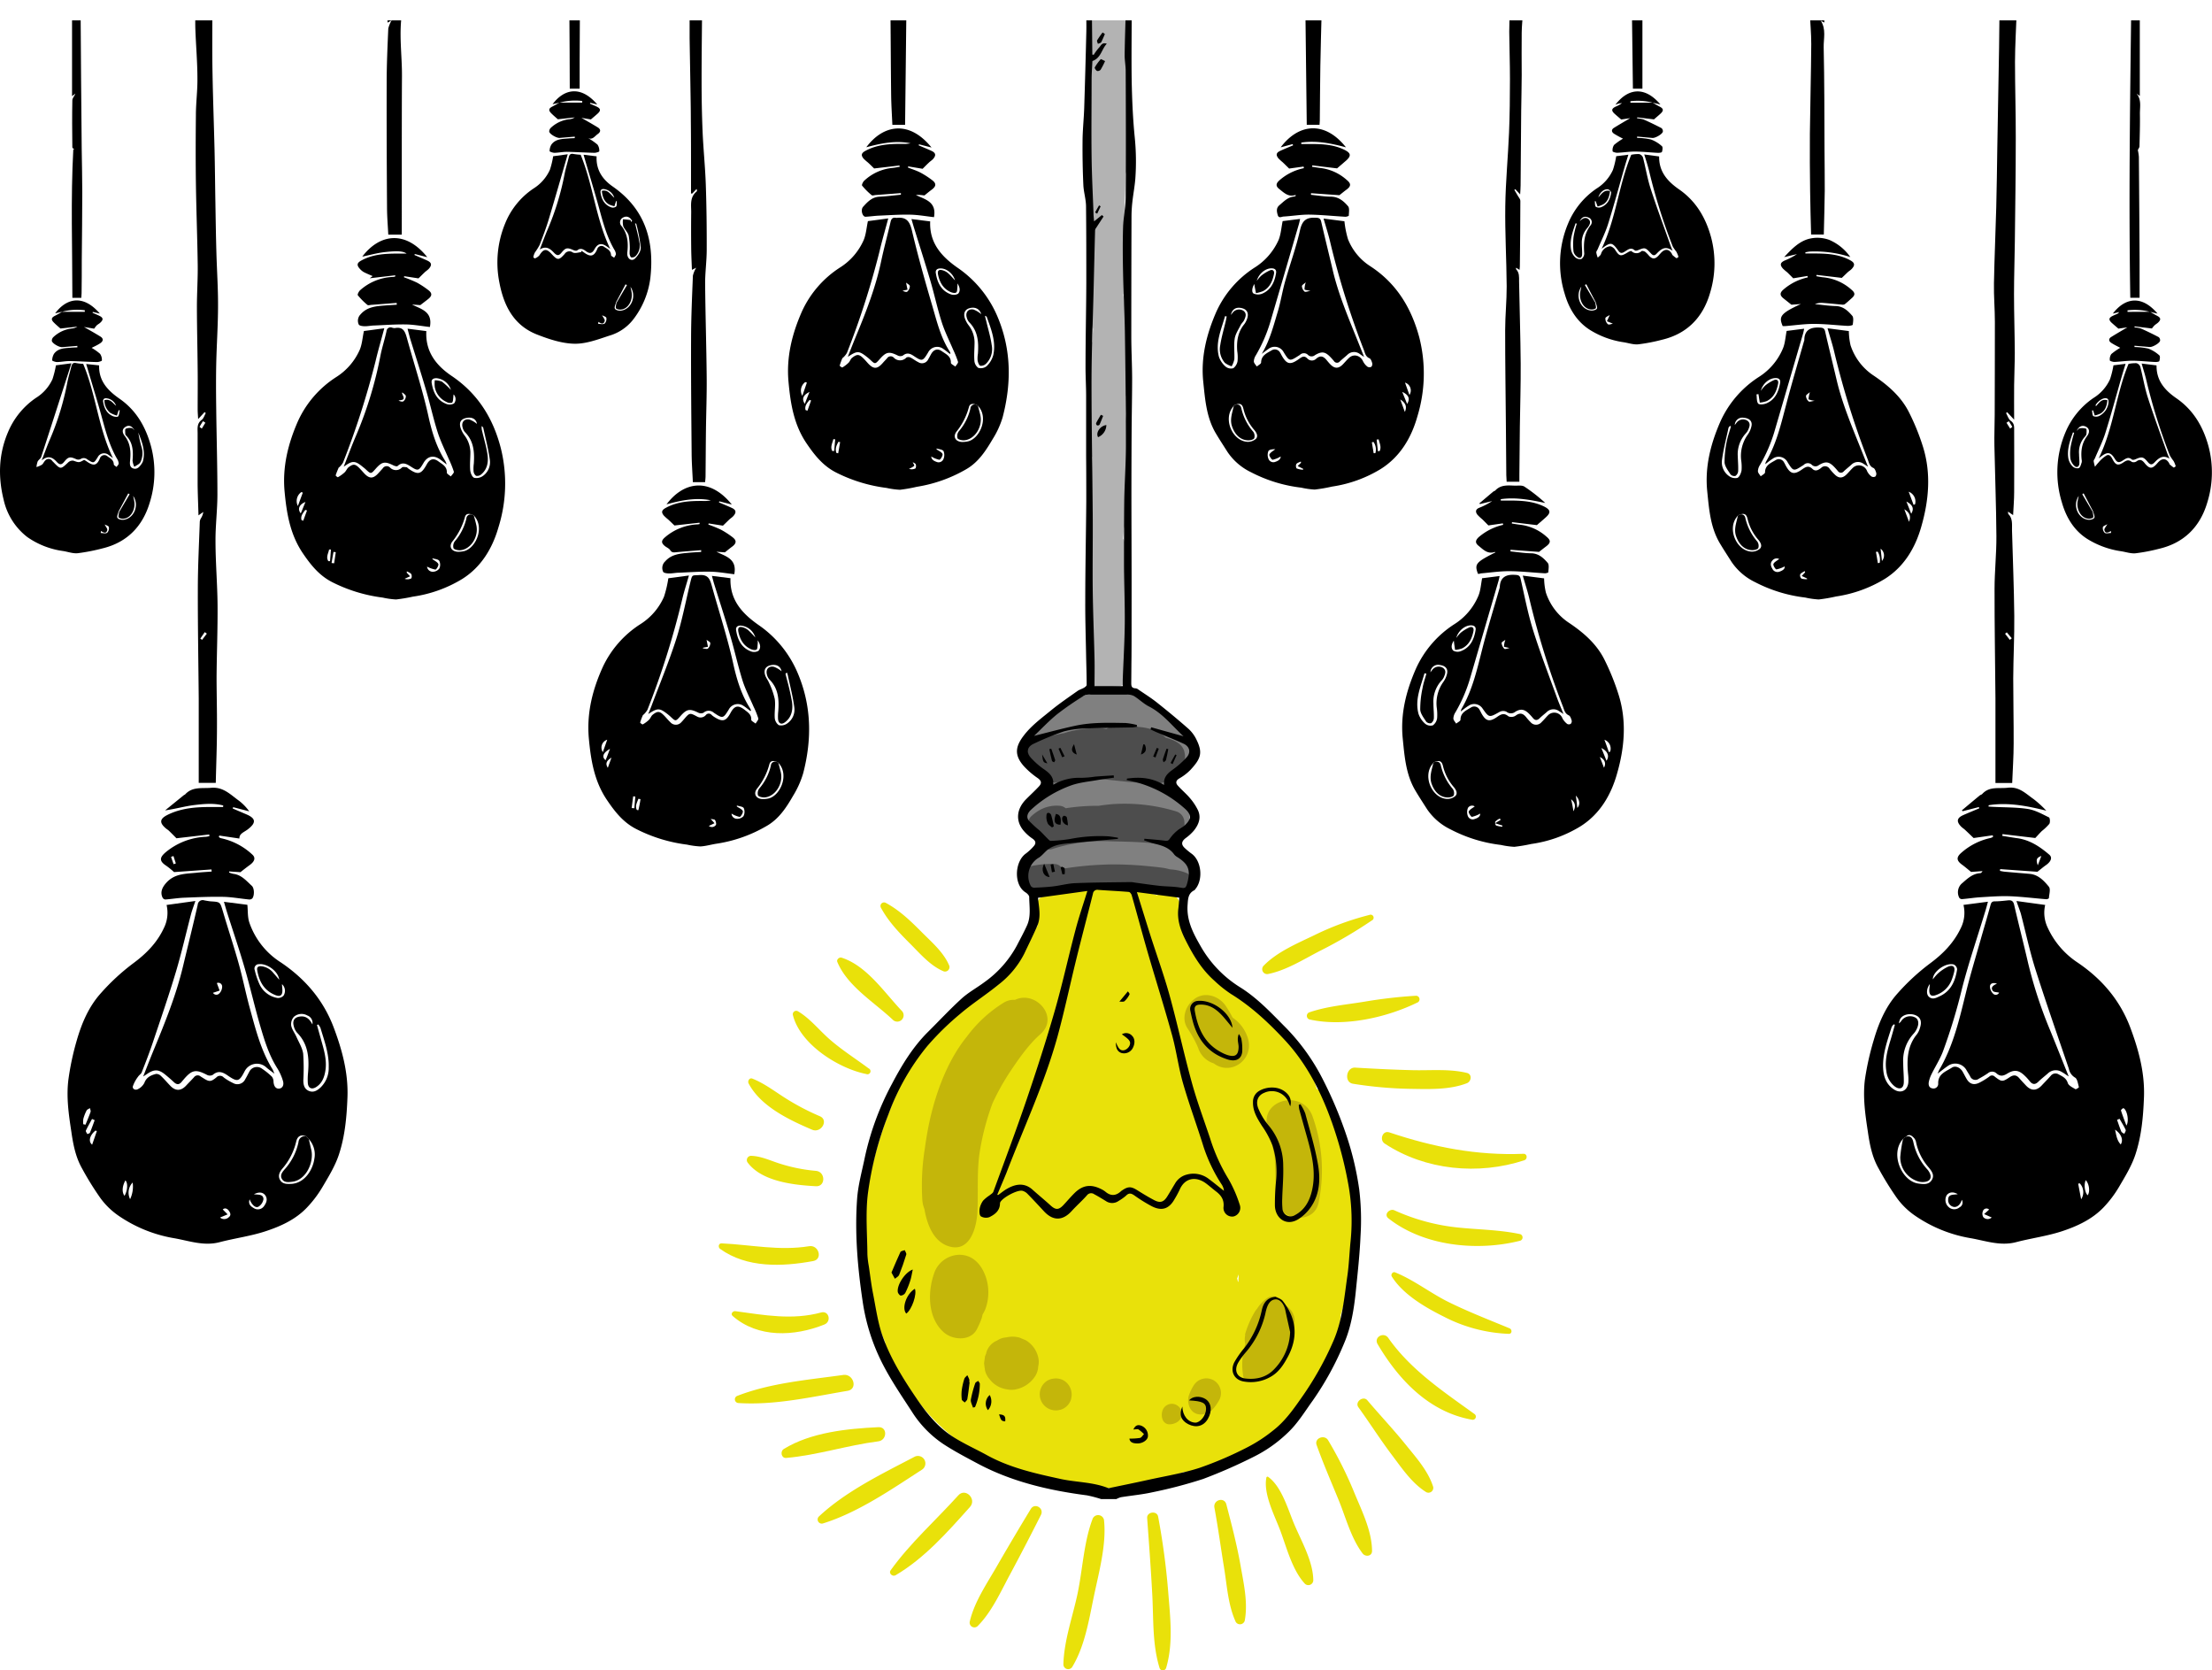 <svg id="Objects" xmlns="http://www.w3.org/2000/svg" xmlns:xlink="http://www.w3.org/1999/xlink" viewBox="0 0 742.3 560.43"><defs><style>.cls-1{fill:none;}.cls-2{clip-path:url(#clip-path);}.cls-3{fill:#e9e10a;}.cls-4{fill:#c4b60a;}.cls-5{fill:gray;}.cls-6{fill:#4d4d4d;}.cls-7{fill:#b3b3b3;}</style><clipPath id="clip-path" transform="translate(-29.23 6.82)"><rect class="cls-1" width="800" height="800"/></clipPath></defs><title>34694-NZO61V</title><g class="cls-2"><path class="cls-3" d="M478.23,372.58a3.88,3.88,0,0,0-1.82-2.25c-.41-2.28-.84-4.56-1.31-6.83a7.6,7.6,0,0,0-4-5c-2.76-10.05-10.76-18.7-18.49-25-6.07-5-13.74-10.05-19.4-16.28a6.62,6.62,0,0,0-3.48-4.41,23.74,23.74,0,0,1-4.3-15.36l-.07,0c0-4-4.92-6-7.85-3.9-4-1.33-8.59-1.62-12.54-2.07a72,72,0,0,0-20.3.81,4.83,4.83,0,0,0-2.6,1.32,4.73,4.73,0,0,0-2.05.28c-2.22-.15-3.15,2.28-2.47,4,0,2.18-.05,4.21-.23,6.12a7.48,7.48,0,0,0-1.94,2.3l-3,5.31,0,0c-4.63,6.84-11.25,11.91-17.59,17.36a85.2,85.2,0,0,0-8.85,8.87,6.61,6.61,0,0,0-6.38,3.36c-17.51,30.84-28.56,67.92-13.4,102,0,.1.1.19.14.29a3.29,3.29,0,0,0,.3,2c5.21,10.59,11.25,20.25,20.29,28A77.27,77.27,0,0,0,378,490.07a78.22,78.22,0,0,0,36.85.44,99.17,99.17,0,0,0,11.65-3.46c15.05.23,27.94-6.91,37-18.9,1.15-1.52,2.2-3.1,3.19-4.72,5.87-2.14,8.31-10.35,9.93-15.72a52.64,52.64,0,0,0,2.51-13.35A98,98,0,0,0,478.23,372.58Zm-33.65,49c.11-.27.2-.55.31-.83,0,.61,0,1.21-.07,1.81a5,5,0,0,0,0,.55l-.16.16a9.37,9.37,0,0,0-.29-1.16C444.44,422,444.51,421.77,444.58,421.59Z" transform="translate(-29.23 6.82)"/><path class="cls-4" d="M369.86,328.63a6.43,6.43,0,0,0-3.89,1,44.59,44.59,0,0,0-12.26,11.31c-7.2,8.84-11.29,21.18-13.24,31.93q-.51,2.83-.9,5.72a78.18,78.18,0,0,0-.83,17.1,9.59,9.59,0,0,0,.7,3.1c.91,5.33,3.08,10.92,8.17,12.52,7.08,2.21,9.33-6.2,9.6-11.36.36-6.58-.2-13.17.71-19.73a84.89,84.89,0,0,1,4.37-16.87,78.88,78.88,0,0,1,6.17-11c2.75-4.11,6.19-9,9.93-12.22C384.88,334.36,376.69,325.32,369.86,328.63Z" transform="translate(-29.23 6.82)"/><path class="cls-4" d="M359.69,420.66c-1.52-3.67-4.29-6.5-8.54-6.5a9.15,9.15,0,0,0-8.54,6.5c-2.15,6.32-2,14.83,3.35,19.53,3.09,2.71,9.31,3.09,11.29-1.46a26.71,26.71,0,0,0,1.45-3.4c.12-.44.19-.79.25-1.11a13.45,13.45,0,0,0,.94-1.81A16.21,16.21,0,0,0,359.69,420.66Z" transform="translate(-29.23 6.82)"/><path class="cls-4" d="M377.52,448.12a9,9,0,0,0-4.07-5.29l-2.12-.89a8.74,8.74,0,0,0-4.16-.11L366,442a6.72,6.72,0,0,0-2.19.95,6.08,6.08,0,0,0-3.68,4.43l-.35.84c-.11.79-.21,1.58-.32,2.37.11.79.21,1.58.32,2.37a6.87,6.87,0,0,0,1.59,3,8.85,8.85,0,0,0,5.81,3.35,6.84,6.84,0,0,0,3.56-.16,2.64,2.64,0,0,0,.55-.15,10,10,0,0,0,5.29-4.07,6.53,6.53,0,0,0,1.05-3.29A6.63,6.63,0,0,0,377.52,448.12Z" transform="translate(-29.23 6.82)"/><path class="cls-4" d="M386.22,456.35a5.3,5.3,0,0,0-3.44-.64,5.06,5.06,0,0,0-3.09,1.48,5.4,5.4,0,0,0,5.24,9l.09,0a5.24,5.24,0,0,0,3.66-3.66l0-.09A5.5,5.5,0,0,0,386.22,456.35Z" transform="translate(-29.23 6.82)"/><path class="cls-4" d="M448.13,342a12.86,12.86,0,0,0-5.27-7.41,41.41,41.41,0,0,0-2.24-3.85c-2.15-3.24-6.67-4.94-10.18-2.67-3.23,2.08-5,6.71-2.67,10.18A42.71,42.71,0,0,1,430,342c.32.59.61,1.19.9,1.8l.19.43c0,.09.11.28.23.57a8,8,0,0,0,5.26,5.16,7.08,7.08,0,0,0,6.35,1.21A7.57,7.57,0,0,0,448.13,342Z" transform="translate(-29.23 6.82)"/><path class="cls-4" d="M469.66,367.64c-3.38-9.24-18-5.57-15,4.13a86.43,86.43,0,0,1,2.35,9.78c.14,4.32.41,8.64.34,13-.11,8.05,12.87,10.24,14.41,1.94A53.43,53.43,0,0,0,469.66,367.64Z" transform="translate(-29.23 6.82)"/><path class="cls-4" d="M460.62,431.19c-.77-2.41-3.86-4.08-6.18-2.48a12.15,12.15,0,0,0-3.37,3.57,6,6,0,0,0-.85,1.18A31.76,31.76,0,0,0,447,441l.12,0a6.6,6.6,0,0,0,0,3.1,23.48,23.48,0,0,0-.65,11,2.09,2.09,0,0,0,2,1.51c10.69.6,14.33-10.8,15.18-19.45A6,6,0,0,0,460.62,431.19Z" transform="translate(-29.23 6.82)"/><path class="cls-4" d="M436.52,456.27a5,5,0,0,0-6.74,1.77,16.11,16.11,0,0,0-1.67,3.57c-.46,2,.11,4.51,2,5.6s4.39.35,5.88-1a16.63,16.63,0,0,0,2.32-3.18A5,5,0,0,0,436.52,456.27Z" transform="translate(-29.23 6.82)"/><path class="cls-4" d="M424.52,464.88a3.24,3.24,0,0,0-2.91-.6,3.29,3.29,0,0,0-2.33,2.33,4.53,4.53,0,0,0,.12,2.89,2.49,2.49,0,0,0,2.09,1.55,2.06,2.06,0,0,0,.26,0h0a5.09,5.09,0,0,0,2.43-.7,3.29,3.29,0,0,0,1.65-2.88A3.24,3.24,0,0,0,424.52,464.88Z" transform="translate(-29.23 6.82)"/><path class="cls-5" d="M429.5,288.2c-.05-.37-.09-.75-.13-1.13a4.19,4.19,0,0,0-.32-1.12,2.06,2.06,0,0,0-.27-.68c-.14-.23-.29-.45-.44-.67a6.07,6.07,0,0,0-.94-1.82,3.52,3.52,0,0,0-.74-.75c-1.29-1.88-2.67-3.68-4.12-5.43a16.38,16.38,0,0,0,3.32-4.46,3.61,3.61,0,0,0,2.48-4.37c.05-.39.1-.77.14-1.16l-.07,0a3.72,3.72,0,0,0-3.12-4.35,14.12,14.12,0,0,0-6-3.77,77.89,77.89,0,0,0,7.91-8.56c5.31-7.09-2.86-12.31-6.92-17.6a3.47,3.47,0,0,0-3.42-1.32c-2-2.39-4.06-4.93-6.93-6.09a9.89,9.89,0,0,0-8.21.52l-.23,0c-9-.83-17.48,5.23-22.95,12.14a4.89,4.89,0,0,0-2.49,1.33,6.81,6.81,0,0,0,.16,10.24,8.28,8.28,0,0,0,.13.89,7.71,7.71,0,0,0,2.63,4.2,4.11,4.11,0,0,0,3.46.92l.39.59a10,10,0,0,0-1.54,1.75,3.8,3.8,0,0,0-1.81,1.35l-.09,0c-1.63,3.6-6.5,3.65-6,8.78.32,3.37,3,6.71,5.71,9.67-3.78,2.68-6.11,6.34-5.3,12,.35,2.41,3.2,3.31,5.22,3A185,185,0,0,1,401.06,290c1.68-.1,5.12.07,7.85-.64l1.42.37a18.62,18.62,0,0,0,2.3.81,3.5,3.5,0,0,0,1.71.1c.53.1,1.05.21,1.59.3a29.22,29.22,0,0,0,3.74.5c.8,0,2.54-.39,3.75-.44a4.63,4.63,0,0,0,1.38.27C426.84,291.94,429.79,290.8,429.5,288.2ZM384,269.75a.87.87,0,0,0-.07.17l0,0-.69-.71,0,0c.26-.47.51-.94.76-1.41a5.15,5.15,0,0,0,.43.5C384.23,268.73,384.08,269.24,384,269.75Z" transform="translate(-29.23 6.82)"/><path class="cls-6" d="M426.55,248.59l.08.08c.05-.19.07-.37.1-.55a3.91,3.91,0,0,0,.07-2.06c-.38-3.15-3.2-4.56-6.39-5.38l-.11-.12c-2.5-2.39-5.89-3.28-9.15-3.51a5.07,5.07,0,0,0-2.15-.43v-.08l-6.19.45a4.77,4.77,0,0,0-2.32.77c-2.67-.64-5.77-.22-8.31.1a30.7,30.7,0,0,0-6,1.33l-.17,0c-2.16.44-4.3.91-6.46,1.32-.86.12-1.71.27-2.58.46-3.69.81-3.69,4.86-1.6,6.92l0,.09a3.83,3.83,0,0,0,2.29,2.75c0,.13,0,.26,0,.39a5.83,5.83,0,0,0,3.73,4.33,4.69,4.69,0,0,0,2.42.29,5.23,5.23,0,0,0,2.14.08,26.27,26.27,0,0,0,4.89-1.29,2.47,2.47,0,0,0,.78.07c6.86-.56,13.16.82,19.93,1.19a11.94,11.94,0,0,0,3.79-.49,4.42,4.42,0,0,0,6.43-1.71,11.77,11.77,0,0,0,.87-1.83c.25-.16.5-.32.74-.49a3.23,3.23,0,0,0,2.76-1.75c.14-.27.27-.55.41-.83l-.14-.1Z" transform="translate(-29.23 6.82)"/><path class="cls-6" d="M426.68,269a3.85,3.85,0,0,0-2.73-3.59A59.22,59.22,0,0,0,402.18,263c-1.35.13-2.8.29-4.29.53a69.49,69.49,0,0,0-11.05.82,3.49,3.49,0,0,0-2.17-.84,11.67,11.67,0,0,0-6.39,1.37,5.14,5.14,0,0,0-.51.29,14.67,14.67,0,0,0-2.44,1.85c-2.54,2.36.07,6.18,3.13,5.64-1.37,2.59.49,6.49,4,5.33a55.72,55.72,0,0,1,19.33-2.56c6.55.17,13.5.21,19.95,1.5a3.4,3.4,0,0,0,4.05-2.31A11.41,11.41,0,0,0,426.68,269Z" transform="translate(-29.23 6.82)"/><path class="cls-6" d="M427.2,286v0a17,17,0,0,0-5.4-1.15,15.89,15.89,0,0,0-2.35-.52c-1.71-.23-3.42-.41-5.14-.57A117.34,117.34,0,0,0,402,283.2a111.18,111.18,0,0,0-16.27,1.47,3.06,3.06,0,0,0-2.77-1.61,30.71,30.71,0,0,0-8.65.94c-2.39.61-2.69,3.68-1.3,5.16a3.56,3.56,0,0,0,3.21,3.4c4.38.41,9.08-.94,13.52-1.23,4.19-.28,8.38-.51,12.58-.47s8.38.19,12.58.34,8.37.84,12.28-.36A2.55,2.55,0,0,0,427.2,286Z" transform="translate(-29.23 6.82)"/><path class="cls-7" d="M407.93,196.09c-.45-6.75-.71-13.49-1.16-20.24a4.06,4.06,0,0,0-.67-2,29.64,29.64,0,0,0,.26-3.25,22.39,22.39,0,0,0,.82-4.46c2-5.55.79-13.19.58-18.54-.2-5-.16-10.39-.81-15.55.06-1.92.09-3.86.05-5.81,2.88-5.69.95-14.06.49-20-.34-4.48-.56-9.46-1.3-14.21a3.59,3.59,0,0,0,.42-2.07c0-6-.07-11.94-.28-17.91.1-4,.25-8.05.38-12.06.13-2.43.21-4.86.2-7.27,0-.35,0-.71,0-1.07,2.27-6.28,1.81-13.6,1.71-20.12-.08-4.76.05-11.53-1.2-17.25a3.37,3.37,0,0,0,.51-1.15c1-4.73-.4-10.48-.69-15.32A3.88,3.88,0,0,0,404-5.69a3.51,3.51,0,0,0-5.76.91c-.27-.62-1.32-.72-1.47.06-.07.34-.14.68-.2,1a3,3,0,0,0-.94,1.37A29.36,29.36,0,0,0,395,2.89a3.41,3.41,0,0,0-.57,1.95c0,8.66.05,17.31.17,26a3.85,3.85,0,0,0,.7,2.24,3.85,3.85,0,0,0-.19,1.07q-.13,5.4-.32,10.8c-.42,4.59-.34,9.36-.4,13.92,0,1-.05,2.06-.07,3.1a3.54,3.54,0,0,0,.6,2.12c0,3.07,0,6.13,0,9.19q.14,9.3.26,18.59c.05,3.67-.2,8,.87,11.72q-.16,2.16-.3,4.32a3,3,0,0,0-.63,1.72h0c-.19,4.66-.11,9.36.08,14.07,0,.72,0,1.45,0,2.18l0,1.49c-.15,4.94,0,9.94,0,14.73l0,2.34a3.89,3.89,0,0,0,.53,2.11c-.09,3-.12,6-.07,8.94.05,3.54,0,7.14.17,10.71a3.55,3.55,0,0,0-1.91,3.46q.38,10.66.78,21.32a3.83,3.83,0,0,0-.56,2.35c.49,8,.85,15.93,1.23,23.89a5.44,5.44,0,0,0,.08.6c-.09.18-.18.37-.26.55-1.55,3.17,1,6,4.27,5.55,1.66-.24,3.31-.38,5-.52a4,4,0,0,0,3.83-3.83A80.83,80.83,0,0,0,407.93,196.09Z" transform="translate(-29.23 6.82)"/><path class="cls-3" d="M488.78,300.14A94.25,94.25,0,0,0,470.17,307c-5.74,2.75-12.44,5.58-16.91,10.2a1.65,1.65,0,0,0,1.6,2.74c6-1.21,11.83-4.9,17.25-7.7A154.69,154.69,0,0,0,489.58,302,1,1,0,0,0,488.78,300.14Z" transform="translate(-29.23 6.82)"/><path class="cls-3" d="M504.48,327.25a161.7,161.7,0,0,0-17.41,2c-6.08,1-12.55,1.54-18.4,3.55a1.26,1.26,0,0,0,0,2.41c11.63,2.59,25.91-.61,36.41-5.78A1.2,1.2,0,0,0,504.48,327.25Z" transform="translate(-29.23 6.82)"/><path class="cls-3" d="M521.47,353.14c-5.82-1.41-12.08-.78-18-.91-6.5-.15-13-.48-19.46-.86-3.05-.17-3.83,4.93-.74,5.41a136,136,0,0,0,19.22,1.71c6.2.09,13.13.39,19-1.89C523,356,523.34,353.59,521.47,353.14Z" transform="translate(-29.23 6.82)"/><path class="cls-3" d="M540.48,380.28c-15.62.64-30.23-2.22-45-7.18-2.3-.78-3.44,2.52-1.58,3.75,13.66,9,31.46,10.65,46.84,5.61C541.92,382.09,541.79,380.22,540.48,380.28Z" transform="translate(-29.23 6.82)"/><path class="cls-3" d="M539.35,407.23c-6.63-1.41-13.37-1.49-20.1-2.14a68.43,68.43,0,0,1-22.07-5.84c-1.6-.74-3.69,1.37-2.06,2.66,11.87,9.4,29.86,11.18,44.23,7.54A1.16,1.16,0,0,0,539.35,407.23Z" transform="translate(-29.23 6.82)"/><path class="cls-3" d="M535.8,438.83c-7-2.9-14.09-5.64-20.84-9-5.94-3-11.44-7.32-17.59-9.78-.79-.31-1.5.74-1.08,1.41,3.79,6.06,11.32,10.4,17.58,13.52a51.56,51.56,0,0,0,21.68,5.71C536.7,440.71,536.71,439.21,535.8,438.83Z" transform="translate(-29.23 6.82)"/><path class="cls-3" d="M524,467.56c-10.43-7.53-21.41-14.81-28.9-25.51-1.5-2.15-4.95-.25-3.57,2.09,7.1,12.05,17.37,22.83,31.66,25.35A1.06,1.06,0,0,0,524,467.56Z" transform="translate(-29.23 6.82)"/><path class="cls-3" d="M510.17,492c-1.71-5.37-5.71-9.79-9.2-14.12-4.13-5.12-8.64-9.88-12.88-14.89-1.4-1.66-4.32.55-3,2.34,3.84,5.33,7.35,10.86,11.31,16.1,3.35,4.44,6.67,9.41,11.46,12.38A1.62,1.62,0,0,0,510.17,492Z" transform="translate(-29.23 6.82)"/><path class="cls-3" d="M483.91,494.47a130.62,130.62,0,0,0-9-18.1c-1.2-2-4.69-.71-3.85,1.62,2.28,6.38,5,12.6,7.56,18.88,2.32,5.76,4.08,12.5,7.87,17.49.94,1.24,3.19,1,3.17-.86C489.61,507,486.4,500.41,483.91,494.47Z" transform="translate(-29.23 6.82)"/><path class="cls-3" d="M463.68,504.87c-2.18-5.08-4.29-12.94-8.92-16.22a.38.38,0,0,0-.55.22c-1.11,5.58,2.81,12.84,4.72,18,2.13,5.72,4,13.15,8.21,17.67a1.66,1.66,0,0,0,2.8-1.16C469.89,517.14,466.1,510.52,463.68,504.87Z" transform="translate(-29.23 6.82)"/><path class="cls-3" d="M445.56,518.56c-1.23-7-3-13.81-4.8-20.67-.68-2.61-4.47-1.49-4,1.1,1.23,6.67,2.14,13.41,3.23,20.1,1,6.06,1.34,12.63,3.94,18.26a1.66,1.66,0,0,0,3-.4C448.07,530.93,446.6,524.51,445.56,518.56Z" transform="translate(-29.23 6.82)"/><path class="cls-3" d="M421.27,527.44a242.2,242.2,0,0,0-3.4-25.45c-.39-2.06-3.84-1.61-3.68.5.63,8.63,1.27,17.27,1.73,25.91.43,8.17,0,16.52,2.44,24.4a1.15,1.15,0,0,0,2.19,0C423,544.58,421.94,535.87,421.27,527.44Z" transform="translate(-29.23 6.82)"/><path class="cls-3" d="M399.74,503.47a2,2,0,0,0-3.92-.53c-2.89,7.68-3.3,16.91-5,25-1.65,7.73-4.54,15.71-4.74,23.64a1.61,1.61,0,0,0,3,.81c4.24-7,5.63-16,7.29-23.91S400.53,511.46,399.74,503.47Z" transform="translate(-29.23 6.82)"/><path class="cls-3" d="M375.15,499.43q-5.77,9.49-11.33,19.12c-3.35,5.85-7.61,12-9.15,18.64a1.59,1.59,0,0,0,2.64,1.54c4.79-4.81,7.78-11.65,11-17.58,3.51-6.54,6.91-13.12,10.26-19.75C379.65,499.16,376.47,497.26,375.15,499.43Z" transform="translate(-29.23 6.82)"/><path class="cls-3" d="M350.83,494.86c-7.55,8.36-16.16,16-22.74,25.18-.73,1,.67,2.23,1.66,1.65,9.76-5.74,17.5-14.57,25-22.94C357.08,496.12,353.22,492.22,350.83,494.86Z" transform="translate(-29.23 6.82)"/><path class="cls-3" d="M336,482c-10.87,5.69-23,11.56-32,20a1.39,1.39,0,0,0,1.35,2.31c11.81-3.67,22.9-11.35,33.19-18A2.5,2.5,0,0,0,336,482Z" transform="translate(-29.23 6.82)"/><path class="cls-3" d="M324,472c-10.47.49-22.64,1.73-31.75,7.32-1.28.78-.86,3.16.82,3,10.37-.9,20.56-4.26,30.93-5.57C326.94,476.37,327.13,471.83,324,472Z" transform="translate(-29.23 6.82)"/><path class="cls-3" d="M312.21,454.48c-11.9,1.66-24.23,2.64-35.51,7a1.24,1.24,0,0,0,.33,2.42c12.27.79,24.6-2.07,36.65-4.1C317.2,459.2,315.65,454,312.21,454.48Z" transform="translate(-29.23 6.82)"/><path class="cls-3" d="M304.78,433.52c-9.71,2.63-19,.89-28.77-.44-.83-.12-1.74.89-.93,1.6,8.52,7.48,20.77,6.91,30.81,2.87C308.32,436.57,307.44,432.8,304.78,433.52Z" transform="translate(-29.23 6.82)"/><path class="cls-3" d="M300.77,411.28c-10,1.63-19.45-.48-29.39-.95-1.07-.05-1.24,1.32-.5,1.85,8.95,6.46,20.87,6,31.26,4.08C305.42,415.64,304,410.76,300.77,411.28Z" transform="translate(-29.23 6.82)"/><path class="cls-3" d="M303,386a55.3,55.3,0,0,1-11.94-2.38c-3.24-1-6.35-2.56-9.79-2.66a1.43,1.43,0,0,0-1.23,2.14c4.72,6.5,15.55,7.66,23,8.06C306.36,391.33,306.3,386.26,303,386Z" transform="translate(-29.23 6.82)"/><path class="cls-3" d="M304.35,367.67a80.21,80.21,0,0,1-12-6.35c-3.49-2.24-6.77-4.72-10.65-6.27-1-.39-1.66.86-1.25,1.63,4.06,7.72,13.62,12.24,21.28,15.51C304.77,373.5,307.44,369,304.35,367.67Z" transform="translate(-29.23 6.82)"/><path class="cls-3" d="M320.73,351.63c-4.4-3.28-9-6.17-13.14-9.8-3.55-3.12-6.51-6.94-10.61-9.38a1.15,1.15,0,0,0-1.67,1.28c2.43,9.81,15.28,17.92,24.62,19.79A1,1,0,0,0,320.73,351.63Z" transform="translate(-29.23 6.82)"/><path class="cls-3" d="M332,332.48c-5.93-6.19-11.83-15.26-20.34-18-.78-.25-1.78.61-1.44,1.44,3.42,8.22,12.51,13.57,18.77,19.54A2.13,2.13,0,0,0,332,332.48Z" transform="translate(-29.23 6.82)"/><path class="cls-3" d="M347.81,317.24c-1.8-4.44-5.85-7.9-9.18-11.24-3.74-3.76-7.45-7.37-12.15-9.91a1.2,1.2,0,0,0-1.63,1.63c2.54,4.69,6.14,8.42,9.9,12.17,3.33,3.34,6.78,7.39,11.21,9.2A1.51,1.51,0,0,0,347.81,317.24Z" transform="translate(-29.23 6.82)"/><path d="M409-3c0,7.79-.12,15.58,0,23.36.13,6.22.39,12.45,1,18.64a81,81,0,0,1,.23,14c-.2,2.64-.71,5.26-1,7.9a45,45,0,0,0-.29,4.92q-.07,20.08-.07,40.16c0,4.69.26,9.37.28,14.05,0,5.8-.13,11.6-.17,17.41q-.06,10.06-.07,20.13c0,10.66.06,21.33.06,32s0,21.51-.11,32.27c0,1.35-.1,2.22,1.52,2.28a1.79,1.79,0,0,1,.85.4c2.08,1.43,4.24,2.77,6.22,4.34,3.61,2.87,7.17,5.81,10.64,8.87a11.78,11.78,0,0,1,2.62,3.54c2.26,4.55,1.44,6.49-2,10.22a16.9,16.9,0,0,1-3.77,2.88c-1.14.69-1.22,1.51-.5,2.33,1.28,1.47,2.82,2.72,4.08,4.21a18.88,18.88,0,0,1,2.7,4.06c1.19,2.55.26,4.88-1.38,6.91a15.48,15.48,0,0,1-2.7,2.47c-1.49,1.12-1.61,2.21-.24,3.43a22.59,22.59,0,0,0,2.08,1.72c3.47,2.38,4.05,8.74,1.45,11.89-.13.17-.24.39-.41.47-2.1,1.05-2.11,2.88-2.26,4.93-.38,5.3,1.93,9.57,4.43,13.93a38.75,38.75,0,0,0,13.25,13.73c5.91,3.7,10.52,8.74,15.36,13.59a70,70,0,0,1,12.42,17.42,136.22,136.22,0,0,1,8,19.12,100.91,100.91,0,0,1,4.14,17.68,85,85,0,0,1,.44,15.47c-.27,6.41-1,12.81-1.64,19.19-.62,5.77-1.56,11.55-3.86,16.91a100.25,100.25,0,0,1-10.57,19.29c-2.7,3.74-5.06,7.69-8.49,10.88a45.65,45.65,0,0,1-11.42,8,172.37,172.37,0,0,1-16.8,7.36A154.46,154.46,0,0,1,416,493.83c-3.49.78-7.08,1.1-10.62,1.67a7.84,7.84,0,0,0-1.52.62h-5.12a41,41,0,0,0-4.78-1.25c-12.87-1.68-25.37-4.59-36.91-10.8-3.75-2-7.55-4-11.12-6.32a36.44,36.44,0,0,1-10.72-11c-3.74-5.76-7.63-11.4-10.62-17.64a67.06,67.06,0,0,1-5.87-19.29c-1.7-11.39-2.68-22.84-1.87-34.34.33-4.7,1.64-9.34,2.6-14a94.07,94.07,0,0,1,9.14-24.73c3.27-6.22,6.95-12.28,12-17.31,3.78-3.74,7.41-7.66,11.34-11.24,2.33-2.11,5.18-3.65,7.72-5.55a36,36,0,0,0,10.86-12.32c1.15-2.24,2.37-4.45,3.4-6.75,1.34-3,.73-6.29.7-9.45,0-.52-.67-1.2-1.2-1.53-4.06-2.48-3.72-10.26,0-13a16.92,16.92,0,0,0,2.77-2.58c.78-.91.64-1.72-.47-2.48a14.55,14.55,0,0,1-3.17-2.89c-2.56-3.24-2.13-7.13,1-10.3,1.45-1.47,3-2.87,4.38-4.37,1-1.09.76-1.91-.52-2.79a26.93,26.93,0,0,1-4.54-3.91c-3.4-3.8-2.87-6.72,0-10.42,2.44-3.19,5.82-5.7,9-8.29,2.85-2.34,5.92-4.41,8.93-6.55.67-.47,1.51-.69,2.22-1.11.37-.22.89-.63.88-.95,0-3.36-.13-6.71-.19-10.07-.11-6-.31-12-.28-18,0-11.14.25-22.29.34-33.43,0-5.07,0-10.13-.05-15.2,0-6.71,0-13.43,0-20.14,0-3.4-.22-6.79-.2-10.19,0-9.27.22-18.54.26-27.82,0-8.53,0-17.07-.09-25.6,0-2.43-.79-4.83-.9-7.26-.22-4.82-.31-9.66-.27-14.48,0-3.83.44-7.65.56-11.47q.4-12.61.7-25.23c.06-2.35,0-4.69-.05-7h1.92l.15,14.43.48.06A17.24,17.24,0,0,1,398,9.2c.65-.58.92-1.93,2.65-1.35-1.79,1.87-1.9,4.77-4.83,5.81-.09,1.93-.26,4.05-.27,6.17,0,8.75-.12,17.51,0,26.26.08,6.17.41,12.33.63,18.5,0,.91.12,1.83.2,2.86L399,65.33l.56.49c-.8,1.24-1.62,2.48-2.42,3.72a2,2,0,0,0-.42.85c-.18,6.54-.33,13.08-.49,19.62-.25,10.39-.69,20.77-.71,31.16,0,15,.3,29.93.41,44.9.06,8.36-.1,16.72,0,25.08.09,7.67.42,15.34.6,23,.07,3.12,0,6.25,0,9.23H406c0-.68,0-1.42,0-2.16.23-6.28.61-12.57.68-18.85.06-6.55-.22-13.11-.26-19.66,0-7.14,0-14.27.08-21.41.1-6.28.57-12.56.57-18.84,0-12.63-.16-25.26-.35-37.88-.11-6.61-.48-13.21-.61-19.81-.11-5.1-.15-10.21,0-15.3.1-3.39.86-6.76.88-10.14.11-14.08.06-28.17,0-42.26,0-1.84-.37-3.7-.35-5.54.06-4.85.24-9.69.37-14.54ZM377.56,294.39c.05.44.11,1.07.19,1.7.32,2.54.65,5.13-.37,7.55-1.36,3.2-2.93,6.31-4.41,9.46a30.63,30.63,0,0,1-8.69,10.44c-4.14,3.38-8.69,6.27-12.75,9.73a93.8,93.8,0,0,0-11.09,10.83,78.39,78.39,0,0,0-13.12,23.08,112.78,112.78,0,0,0-6.9,26.89c-.74,6.57-.16,13.29-.11,19.94a29.4,29.4,0,0,0,.47,3.94c.46,3.08.82,6.18,1.42,9.23.95,4.79,1.6,9.73,3.22,14.3,2.66,7.49,6.85,14.23,11.34,20.82,3.39,5,7.1,9.58,12.14,12.84,3.66,2.37,7.7,4.14,11.54,6.26,7.76,4.27,16.29,6.15,24.82,8,5.23,1.12,10.7,1,15.76,3a1.18,1.18,0,0,0,.59,0c4.26-.89,8.52-1.75,12.77-2.69,5.84-1.29,11.8-2.24,17.47-4.09a122.54,122.54,0,0,0,16.08-6.93,50.42,50.42,0,0,0,8.59-5.63c3.81-2.95,6.58-6.82,9.34-10.77a106.12,106.12,0,0,0,11-19.61c2.87-6.82,3.48-14.2,4.52-21.45.52-3.61.67-7.28,1-10.91a68.53,68.53,0,0,0-.53-18.93,132,132,0,0,0-7.12-25.54c-3.46-8.73-7.93-16.8-14.29-23.66-5.43-5.85-11.26-11.31-18.13-15.54a41,41,0,0,1-5.59-4.47c-4.36-3.86-7.26-8.8-9.81-13.94-1.6-3.22-2.71-6.57-2.25-10.26.16-1.29.24-2.59.33-3.62l-14.24-1.87c1.5,4.81,3,9.65,4.52,14.47,2.15,6.74,4.58,13.4,6.46,20.22,2.67,9.7,4.79,19.56,7.47,29.27,1.74,6.33,4.06,12.5,6.14,18.74a61,61,0,0,0,6.13,13.53,43.55,43.55,0,0,1,3.79,8.66,3,3,0,0,1-2,3.91,2.9,2.9,0,0,1-3.44-3.17c.25-2.42-.8-3.91-2.54-5.23-1.14-.87-2.2-1.83-3.35-2.68-3.42-2.52-7.15-1.84-8.85,2.16a33.7,33.7,0,0,1-1.66,3.07c-1.87,3.38-4.37,4.19-7.82,2.36a51.08,51.08,0,0,1-5.64-3.51c-1.09-.76-1.87-1-2.89.07a16.31,16.31,0,0,1-2.47,1.74,3.73,3.73,0,0,1-4.32,0c-1.27-.77-2.52-1.55-3.83-2.24a1.77,1.77,0,0,0-2.49.38c-1.61,1.83-3.46,3.44-5.1,5.25-3,3.3-6.22,3.37-9.26.12-1.86-2-3.7-4-5.6-5.93a3.65,3.65,0,0,0-1.72-1c-1.69-.36-6.63,2.31-7.39,3.87a1.07,1.07,0,0,0-.09.47c-.05,2.37-1.72,3.61-3.52,4.5a3.39,3.39,0,0,1-2.88-.25c-.5-.34-.55-1.7-.42-2.54a6.56,6.56,0,0,1,1.16-2.73,11.84,11.84,0,0,1,2.13-1.75c.46-.39,1.13-.74,1.31-1.25,3.76-10.26,7.61-20.48,11.13-30.82,3.35-9.83,6.55-19.72,9.42-29.69,2.6-9,4.59-18.2,7-27.27,1.13-4.31,2.58-8.54,4-13.12ZM363.9,394l.26.13c1-.71,1.94-1.5,3-2.1,2.57-1.49,5.67-2.28,8.52.25,2,1.8,4.12,3.52,6.11,5.34,1.64,1.49,2.65,1.54,4.17,0,1.32-1.39,2.54-2.87,3.91-4.21,2.66-2.6,5.35-3,8.7-1.38a7.7,7.7,0,0,1,1.65,1c1.88,1.57,3.62,1.32,5.31-.3a1.67,1.67,0,0,1,.26-.17c1.94-1.34,3-1.35,4.93-.15s3.87,2.4,5.89,3.45,3.2.54,4.31-1.24c.9-1.43,1.74-2.9,2.62-4.35a6.32,6.32,0,0,1,3.91-3,8.38,8.38,0,0,1,7.51,1.51c1.69,1.26,3.31,2.61,5,3.92a4.65,4.65,0,0,0-.72-2.06A53.81,53.81,0,0,1,433.14,378c-2.21-7.14-4.83-14.17-6.9-21.35-1.53-5.31-2.22-10.86-3.69-16.19-2.58-9.34-5.51-18.59-8.22-27.91-1.83-6.33-3.52-12.7-5.32-19-.12-.44-.6-1.09-.95-1.12-3.43-.29-6.88-.44-10.31-.69A1.46,1.46,0,0,0,396,293c-1.94,7.74-4,15.46-5.89,23.21-2,8.23-3.77,16.54-6,24.71-4.36,15.77-11.34,30.58-17.17,45.82C365.94,389.21,364.89,391.61,363.9,394Zm62.49-153.8c-3.81-3.49-6.9-7.6-11.59-10-1.82-.92-3.32-2.45-5.08-3.53a5.05,5.05,0,0,0-2.47-.45c-4,0-7.92,0-11.87,0a4.62,4.62,0,0,0-2.35.35,101.37,101.37,0,0,0-9,6.19c-2.77,2.24-5.22,4.87-7.79,7.31,4.73-1.18,9.28-2.43,13.88-3.41,5.55-1.19,11.21-1,16.84-.91a23.06,23.06,0,0,1,3.81.67l-.07.64c-.49,0-1,.15-1.48.16-5.16.11-10.33.13-15.49.36a30,30,0,0,0-7.52,1,91.55,91.55,0,0,0-10,4.09c-2.28,1-2.72,2.85-1,4.79a26.33,26.33,0,0,0,4.63,4c1.73,1.23,3.07,2.56,2.85,5a17.19,17.19,0,0,1,9.37-2.32,34.87,34.87,0,0,0,4.74-.41c2.05-.16,4.11-.28,6.17-.41l.07.77c-1.74.24-3.49.44-5.22.75-3,.54-6.12.8-9,1.79a39.47,39.47,0,0,0-13.62,8.24c-1.15,1.07-1.67,2.42-.73,3.6a36,36,0,0,0,3.56,3.29c1,.91,1.85,1.9,2.8,2.83.3.29.7.73,1,.71a52.23,52.23,0,0,0,6.63-.66,51.28,51.28,0,0,1,12.35-.89c1.2.06,2.39.32,3.58.48l0,.39c-4.95.45-9.9.86-14.84,1.35-3,.3-6.19.3-8.77,2.31-1,.8-1.82,1.92-2.9,2.62a7.13,7.13,0,0,0-2.73,9.53,1.39,1.39,0,0,0,1.11.57c2.12-.08,4.24-.18,6.34-.43,2.51-.29,5-1,7.5-1.09,6.23-.25,12.47-.27,18.7-.36a8.74,8.74,0,0,1,1.25.17c2.77.37,5.53.79,8.3,1.09,2.16.24,4.36.19,6.5.52s2.34.34,2.86-1.68c1.09-4.2.32-6.12-3.33-8.45a3.88,3.88,0,0,1-1.1-.9c-1.59-2.24-4-3-6.48-3.6-1.23-.29-2.42-.76-3.63-1.15l.11-.54c2.24.2,4.49.35,6.72.64.81.1,1.28.15,1.8-.68a13.36,13.36,0,0,1,2.51-2.7c.78-.69,1.82-1.1,2.57-1.81,2.29-2.17,2.16-3.68-.24-5.73a40.12,40.12,0,0,0-16.32-8.73c-1-.25-2-.46-3-.69l.1-.48c4.28-.61,8.44-.34,12.45,2.14-.26-2.44,1-3.75,2.7-5a29.92,29.92,0,0,0,4.86-4.26c1.54-1.73,1-3.65-1-4.58-3-1.38-6.13-2.61-9.2-3.91-.65-.27-1.28-.6-1.93-.9l.26-.7Z" transform="translate(-29.23 6.82)"/><path d="M100.49-3c0,6.77-.07,13.54.05,20.31.15,8.74.48,17.48.69,26.22.14,6,.18,11.94.29,17.91.09,5.49.17,11,.33,16.47.16,5.91.57,11.82.55,17.73,0,6.59-.47,13.19-.61,19.78-.1,5-.07,9.92,0,14.89.11,9.57.4,19.14.4,28.72,0,5.21-.67,10.43-.64,15.64,0,7.2.63,14.39.69,21.58.06,8-.27,16-.33,24,0,5.65.17,11.3.13,16.95,0,6.18-.26,12.36-.4,18.63H95.92V235.76c0-2.77,0-5.55,0-8.32-.11-12.22-.33-24.43-.3-36.64,0-7.57.41-15.13.66-22.7a2.94,2.94,0,0,1,.43-1.11,5.4,5.4,0,0,0,.74-2.05l-1.61,1.14c-.1-3.68-.26-7.09-.29-10.51,0-5.65,0-11.31,0-17,0-1.62-.31-3.29,1.36-4.52.65-.48.92-1.49,1.37-2.26l-.39-.35-2.17,2.35c-.06-1.25-.16-2.28-.16-3.3,0-4.53.06-9.05,0-13.57-.06-6.93-.24-13.85-.25-20.78,0-4.68.33-9.37.27-14-.12-9.17-.48-18.33-.61-27.5-.1-7.61-.08-15.22,0-22.84,0-4.09.56-8.18.51-12.27C95.48,14.08,95,8.66,94.8,3.23c-.09-2.07,0-4.15-.08-6.23ZM98.15,135l-.81-.52c-.39.63-.8,1.25-1.13,1.91,0,.06.48.38.74.58Zm.49,70.77-.7-.51-1.49,2.17.6.42Z" transform="translate(-29.23 6.82)"/><path d="M706-3c-.2,5.64-.56,11.29-.58,16.93,0,8.51.28,17,.26,25.53,0,11.55-.18,23.11-.31,34.67-.07,5.91-.28,11.82-.28,17.74,0,6.56.23,13.11.26,19.67,0,3.62-.18,7.23-.22,10.85s0,7.41,0,11.59l-2.33-2.51-.38.29c.5.88.8,2.06,1.55,2.58,1.32.9,1.16,2.1,1.17,3.3,0,6.88.06,13.77,0,20.65,0,2.5-.22,5-.35,7.72l-1.71-1.19c.05.41,0,.68.1.79,1.58,1.59,1.19,3.6,1.24,5.53.26,9.54.66,19.08.76,28.62.07,7-.32,14-.35,21,0,7.31.17,14.61.14,21.91,0,4.37-.32,8.74-.49,13.2h-5.62V235.77c0-2.78,0-5.55,0-8.33-.1-12.21-.32-24.42-.3-36.63,0-5.92.66-11.83.62-17.74-.06-10.12-.47-20.25-.67-30.37-.07-3.46.09-6.93.1-10.39,0-10.37.09-20.75.06-31.13,0-4.3-.39-8.6-.31-12.9.15-8.53.55-17,.77-25.56.18-6.61.24-13.22.35-19.83q.3-16.86.6-33.73c.07-4,.09-8.11.14-12.16Zm-2.63,137.48-.8.54c.41.65.82,1.3,1.22,1.95.26-.2.76-.54.72-.6C704.15,135.72,703.73,135.11,703.34,134.48Zm.31,73.37.66-.52c-.56-.67-1.12-1.35-1.67-2l-.58.47Z" transform="translate(-29.23 6.82)"/><path d="M264.83-3c-.06,7.83-.17,15.65-.16,23.48,0,5.65.1,11.3.34,16.94.25,5.89.87,11.77,1.07,17.67.25,7.29.33,14.59.31,21.88,0,3.83-.56,7.66-.53,11.49.09,10.41.42,20.81.52,31.21.06,6-.18,12.06-.25,18.09-.06,5.06-.08,10.13-.13,15.19,0,.63-.09,1.26-.15,2h-4.11c-.14-3.22-.39-6.4-.41-9.58-.11-12.75-.24-25.5-.19-38.26,0-7.14.33-14.29.61-21.43A8.85,8.85,0,0,1,262.87,83l-1.45.72c-.09-2.55-.22-5-.24-7.39q-.07-6,0-12c0-2.42-.49-5,1.8-6.88.16-.13.19-.44,0-.86l-1.44,1.52-.42,0c0-2.73,0-5.45,0-8.17,0-5.38,0-10.76-.06-16.14,0-4.1-.09-8.2-.15-12.3-.08-5.17-.18-10.34-.26-15.51,0-2.44,0-4.88,0-7.32a11.16,11.16,0,0,0-.28-1.7Z" transform="translate(-29.23 6.82)"/><path d="M540.35-3c-.17,2.37-.44,4.74-.47,7.11-.07,4.74,0,9.48,0,14.22,0,4-.13,8-.17,12-.08,8.36-.13,16.71-.2,25.07,0,.9-.09,1.79-.15,3l-1.62-1.74-.33.21c.42.71.85,1.41,1.25,2.13.28.5.77,1,.77,1.54,0,7.36-.1,14.72-.17,22.08,0,.32-.06.63-.1,1.11L538,83c0,.24-.06.44,0,.51,1.12,1.15,1,2.58,1,4,.16,9.23.47,18.45.54,27.68.05,7-.19,14.09-.28,21.13q-.09,8.08-.16,16.16v2.33h-4.27c0-.68-.12-1.45-.12-2.22-.06-5.38-.09-10.77-.13-16.16-.09-10.83-.26-21.66-.25-32.5,0-4.9.53-9.8.51-14.7-.06-9-.6-17.92-.47-26.88.11-8.22.92-16.43,1.26-24.66.25-6,.3-12,.31-18,0-5.28-.19-10.55-.24-15.83,0-2.29.11-4.57.17-6.86Z" transform="translate(-29.23 6.82)"/><path d="M164.24-3c-1.27,7.28-.06,14.58-.12,21.88-.05,7.84-.05,15.68-.06,23.52q0,9.6,0,19.2V71.9h-4.53c-.15-3-.41-6-.42-9-.09-14-.16-28-.12-42.08,0-6,.28-12,.54-18.07A9.82,9.82,0,0,1,160.67,0l-1.38.77L159.12-3Z" transform="translate(-29.23 6.82)"/><path d="M641.58-3,641.41.76,640.22.1c1.91,2.88.93,6.07,1,9,.26,11.52.22,23,.28,34.56,0,4.48.12,9,.08,13.44-.05,4.89-.21,9.79-.32,14.76H637c-.12-4.79-.28-9.62-.33-14.45-.08-6.45-.14-12.9-.08-19.36.11-10,.39-20,.46-30.07,0-3.67-.35-7.34-.54-11Z" transform="translate(-29.23 6.82)"/><path d="M747.3-3V25.38l-1.1-.81c1.76,2.09,1.1,4.57,1.14,6.87.06,3.62-.06,7.25-.15,10.87,0,.32-.27.62-.55,1.24a13.82,13.82,0,0,1,.35,2.28q.15,17.37.24,34.73c0,4.14,0,8.29,0,12.52h-3.12C743.58,61,744,29,744.42-3Z" transform="translate(-29.23 6.82)"/><path d="M56.28-3q.07,11.36.16,22.72.09,11.75.21,23.49c.06,4.85.19,9.7.19,14.55,0,7.52-.11,15-.17,22.56,0,3.73,0,7.46-.06,11.19,0,.52-.06,1-.09,1.6h-3c0-16.62-.59-33.23.31-49.83l.41.06c-.25-.24-.72-.47-.73-.71-.06-5.27-.11-10.55,0-15.83,0-.7.75-1.39,1-2.23l-1.1.87V-3Z" transform="translate(-29.23 6.82)"/><path d="M333.39-3q-.21,19-.43,38.07h-4.27c-.14-3.31-.37-6.64-.41-10-.11-9-.14-18-.22-27A10.24,10.24,0,0,0,328-3Z" transform="translate(-29.23 6.82)"/><path d="M472.75-3c-.15,6.12-.34,12.23-.44,18.35s-.12,12.14-.18,18.21c0,.47-.06.94-.09,1.49h-4.29q-.22-19-.45-38Z" transform="translate(-29.23 6.82)"/><path d="M223.83-3q0,8.07-.08,16.15c0,3.24,0,6.48,0,9.78h-3.32c0-8.61-.08-17.27-.13-25.93Z" transform="translate(-29.23 6.82)"/><path d="M580.39-3V22.93H577.2c-.11-8.62-.22-17.28-.33-25.93Z" transform="translate(-29.23 6.82)"/><path d="M85.13,296.8l9.67-1.34c-.52,1.54-1,2.8-1.38,4.11-1.74,6.59-3.24,13.25-5.19,19.77-2.4,8-5.14,15.92-7.8,23.85-1.11,3.28-2.36,6.52-3.63,9.74-.21.56-.88.92-1.22,1.46a11.43,11.43,0,0,0-1.76,3.22c-.23,1,.9,1.41,1.65,1a4.81,4.81,0,0,0,2.21-2.13c.72-1.93,2.25-2.58,3.94-3a2.27,2.27,0,0,1,1.64.7c1.13,1.06,2.12,2.26,3.2,3.36,1.68,1.72,3.48,1.68,5.15-.06.92-1,1.86-1.91,2.74-2.9a1.52,1.52,0,0,1,2.25-.21l.82.51c2,1.27,2.54,1.32,4.41-.22a1.66,1.66,0,0,1,2.47,0,17.52,17.52,0,0,0,3.14,1.88,2.9,2.9,0,0,0,4.1-1.3c.47-.77.86-1.6,1.3-2.39a2.85,2.85,0,0,1,4.33-1.11,22.24,22.24,0,0,1,3.34,2.71,2.91,2.91,0,0,1,.51,1.73c.13,1.51.82,2.35,1.93,2.22s1.67-1.23,1.21-2.65a17.42,17.42,0,0,0-1.81-4.06c-2.83-4.42-4.35-9.38-5.8-14.33-1.86-6.39-3.33-12.89-5.18-19.28s-3.92-12.4-5.88-18.59c-.39-1.22-.73-2.45-1.11-3.75l7.86,1c.2,2,.05,4.1.66,5.94a25.67,25.67,0,0,0,10.59,13.4c8.1,5.47,14.25,12.57,17.74,21.87,2.84,7.55,4.9,15.21,4.6,23.35-.24,6.51-.82,13-2.86,19.21-1.28,3.89-3.52,7.51-5.62,11.07a37.89,37.89,0,0,1-5.1,6.72c-3.84,4.06-8.89,6.33-14,8-5,1.63-10.26,2.31-15.34,3.64-5.35,1.4-10.35-.51-15.43-1.37a46.58,46.58,0,0,1-18.65-7.64,25.2,25.2,0,0,1-5.89-5.77,100.28,100.28,0,0,1-6.14-9.9c-2.17-3.81-3-8-3.62-12.34-.89-5.81-1.73-11.64-1-17.49A90.9,90.9,0,0,1,55,342.2c1.65-5.72,4-11.25,8-15.72a72.91,72.91,0,0,1,10.87-10.06c4.41-3.25,8.05-6.92,10.36-11.89A11.45,11.45,0,0,0,85.13,296.8Zm47.7,78.51-.85-.9c-1.75-.66-2.92-.13-3.37,1.83a21.15,21.15,0,0,1-4.61,9c-.93,1.1-1.59,2.39-.8,3.8s2.26,1.39,3.67,1.34c4.71-.18,7.38-4.93,7.85-8.41A7.63,7.63,0,0,0,132.83,375.31Zm1.23-38.44a2.63,2.63,0,0,0-1.7-3,3.89,3.89,0,0,0-4.5.45,3.74,3.74,0,0,0-.91,2.95c.24,1.3,1.17,2.47,1.73,3.72.83,1.88,2,3.73,2.29,5.7a71.54,71.54,0,0,1,.05,8.91c0,1.51.3,2.94,1.87,3.59s2.8-.14,3.9-1.15a9,9,0,0,0,2.75-6.77c.14-4.62-1.48-8.89-2.77-13.23a4.87,4.87,0,0,0-.76-1.17l-.41.21q.87,3.12,1.75,6.26c.85,3,1.58,6,1.06,9.13-.37,2.24-1.15,4.24-3.19,5.48-1.42.85-2.57.27-2.69-1.39a21.69,21.69,0,0,1,.08-3.51c.41-4.92.07-9.6-3.69-13.4a5.22,5.22,0,0,1-1.12-2.27c-.51-1.88.35-3,2.29-3.17S133.14,335.13,134.06,336.87Zm-10.2-13.5c0,.5.07,1,.11,1.52.2,2.27-.63,2.92-2.67,2-3.6-1.57-5.15-4.6-5.76-8.26-.17-1,.44-1.34,1.34-1.28a6.07,6.07,0,0,1,4.18,2.37c.57.63,1.11,1.28,1.87,2.16-.34-2.9-4.14-5.5-6.75-5.22a1.47,1.47,0,0,0-1.46,2,24.92,24.92,0,0,0,1.69,4.95,8.13,8.13,0,0,0,5.8,4.37,2.51,2.51,0,0,0,2.16-.74A3,3,0,0,0,123.86,323.37Zm-9.42,70.49c1.47.19,3.17-.09,3.2,1.64A3.63,3.63,0,0,1,116,398c-1,.6-2.28-.57-3-2.45-.53,1.52.26,2.3,1.31,2.9a2.51,2.51,0,0,0,3.53-.62c.8-1.13,1.32-2.36.37-3.67C117.4,393.13,116.08,393,114.44,393.86Zm-57.27-23.5.76.15c.57-1.42,1.19-2.83,1.69-4.28.12-.36-.12-.85-.2-1.28-.39.26-.94.44-1.13.8a13.92,13.92,0,0,0-1.09,2.79A7.36,7.36,0,0,0,57.17,370.36ZM61,369l-.89-.4c-.7,1.3-1.45,2.57-2.06,3.91-.12.26.31.78.49,1.17.3-.15.78-.24.88-.48C60,371.78,60.51,370.36,61,369Zm10,25.4c1.07-1.75,1.19-4.39.31-5.19C70.24,391.16,70.08,393.15,71,394.36Zm1.88,1.13a9.89,9.89,0,0,0,.87-5.61A4.86,4.86,0,0,0,72.89,395.49ZM61.73,372.66l-.45-.18c-1.88,1.5-2.54,3.61-1.13,4.74C60.71,375.62,61.22,374.14,61.73,372.66Zm41.34,29a2.17,2.17,0,0,0,2.92-.09c.92-.69.51-1.55,0-2.24s-1.34-1-2-.37l1.62,1.64Z" transform="translate(-29.23 6.82)"/><path d="M320.48,67.37l6.83-.91c-1,3.76-2.06,7.33-2.92,11a274.91,274.91,0,0,1-10.94,34.09,6.39,6.39,0,0,1-1.31,1.62c-.06.08-.2.12-.24.21a21.37,21.37,0,0,0-.89,2.47c0,.13.76.69.91.61a11.13,11.13,0,0,0,2.08-1.59c.46-.45.64-1.21,1.14-1.61,1.71-1.37,2.41-1.29,3.94.26.41.41.8.85,1.19,1.29,2.07,2.34,3.32,2.35,5.33,0,.42-.48.88-.93,1.3-1.41a1.44,1.44,0,0,1,2.23-.27,2.88,2.88,0,0,0,4.27,0,1.56,1.56,0,0,1,1.35,0c.91.44,1.7,1.11,2.61,1.54a2.3,2.3,0,0,0,3.39-1c.34-.55.62-1.13.93-1.68.87-1.55,2.17-2,3.58-1s3.14,1.68,3.07,3.92c0,.41,1,.84,1.49,1.27.33-.55,1-1.2.9-1.62a35.61,35.61,0,0,0-1.66-4.13c-1.28-3-2.79-6-3.79-9.12-1.47-4.61-2.49-9.37-3.85-14-1.75-5.93-3.65-11.82-5.47-17.73-.29-.91-.54-1.84-.85-2.9l6.28.78c-.31,7.14,3.68,11.68,9.08,15.47A37.59,37.59,0,0,1,363.88,99.2c4.78,11.16,4.81,22.5,1.81,34a29.64,29.64,0,0,1-3.31,7.25c-2.33,3.95-4.81,7.83-9,10.21a47.92,47.92,0,0,1-16.48,5.84,52.63,52.63,0,0,1-5.66,1,27.15,27.15,0,0,1-4.51-.62,52,52,0,0,1-16.88-5.15c-4.43-2.24-7.3-5.87-10-9.86-4.2-6.22-5.34-13.24-6-20.46-.8-8.38,1.17-16.22,4.51-23.78a34.58,34.58,0,0,1,12.73-14.68,20.72,20.72,0,0,0,8-9.29C319.87,71.74,320,69.64,320.48,67.37Zm36.91,61.93a2.48,2.48,0,0,1-.26-.19c-1.47-.7-2.49-.54-2.78.77a22.44,22.44,0,0,1-4.19,8.17c-1.19,1.64-.32,3.2,1.69,3.4a8.14,8.14,0,0,0,1.9-.13C357.8,140.75,361.31,133.42,357.39,129.3Zm1.13-30.71c-.52-1.78-2.08-2.56-4-2-1.61.5-2.13,1.89-1.36,3.77a8.48,8.48,0,0,0,1.11,1.94,9.48,9.48,0,0,1,2,5.62c0,2.08-.21,4.16-.06,6.22a3.26,3.26,0,0,0,1.29,2.45,3.14,3.14,0,0,0,2.83-.56,8.08,8.08,0,0,0,2.22-3.72c1-4.53-.72-8.7-2.21-12.87,0-.09-.24-.13-.6-.33.2.81.36,1.41.5,2,.61,2.58,1.4,5.15,1.77,7.77a6.87,6.87,0,0,1-1.89,6.33,2.44,2.44,0,0,1-1.92.69c-.48-.18-.79-1.14-.91-1.81a9.38,9.38,0,0,1,.11-2.23c.27-3.86.05-7.58-2.93-10.57a3.8,3.8,0,0,1-.81-1.54c-.54-1.77.5-3.09,2.3-2.71A9.17,9.17,0,0,1,358.52,98.59Zm-8-10.35a11.2,11.2,0,0,1,0,1.22c-.1.66,0,1.59-.43,1.87s-1.33.07-1.9-.19c-2.44-1.11-3.61-3.21-4.15-5.72-.31-1.44.18-1.94,1.59-1.54a4.82,4.82,0,0,1,1.81,1c.77.67,1.43,1.48,2.27,2.37-.63-2.34-3-4.17-5.08-4-1,.06-1.52.58-1.36,1.55.5,3.14,1.74,5.87,4.93,7.09a3,3,0,0,0,2.56-.16C351.56,90.82,351.4,89.56,350.5,88.24Zm-7,55.39,0,.3c.7.51,1.72.9,2,1.58.18.48-.73,2-1.08,1.92a8.4,8.4,0,0,1-2.69-1.1c0,.88.73,1.46,1.74,1.8a1.75,1.75,0,0,0,2.37-1,3.43,3.43,0,0,0,0-2.6C345.45,143.94,344.28,143.9,343.47,143.63ZM300,121.54l-.53-.17a3.52,3.52,0,0,0-1,4.61Zm.91,3.12c-2.18,1.06-2.7,2.36-1.61,4C299.88,127.15,300.39,125.91,300.89,124.66Zm-1.33,6.1.61.22,1.22-3.44-.5-.18C300.08,128.37,299.18,129.34,299.56,130.76Zm9,13.73.58,0c.12-1.31.23-2.61.34-3.92l-.62-.05C308.57,141.86,307.78,143.13,308.52,144.49Zm1.42.68.51.09c.22-1.25.43-2.5.65-3.76l-.57-.09C309.94,142.59,309.38,143.79,309.94,145.17Zm25,2.83h.38c.24.51.78,1.34.65,1.47a6.61,6.61,0,0,1-1.78,1,2.88,2.88,0,0,0,2.13-.11c.26-.13.34-1.14.11-1.49S335.45,148.26,334.93,148Z" transform="translate(-29.23 6.82)"/><path d="M253.51,187.19l6.91-.93c-.81,2.84-1.67,5.46-2.29,8.14a275.48,275.48,0,0,1-11.62,36.89,6.81,6.81,0,0,1-1.3,1.63c-.06.08-.2.11-.24.2a19.81,19.81,0,0,0-.92,2.47c0,.13.74.71.88.63a10.32,10.32,0,0,0,2.1-1.56c.5-.49.72-1.29,1.25-1.7,1.66-1.3,2.34-1.2,3.82.3.71.72,1.34,1.52,2.08,2.22a2.43,2.43,0,0,0,3.69,0c.31-.3.58-.63.86-.95,1.92-2.24,1.94-2.28,4.5-.91a2.33,2.33,0,0,0,2.89-.56,1.23,1.23,0,0,1,1.93,0,6.33,6.33,0,0,0,1,.74c2.68,1.67,3.84,1.36,5.33-1.43,1.33-2.48,2.56-2.74,4.79-1,1.06.84,2.27,1.56,2.16,3.29,0,.4.95.86,1.47,1.29.32-.59,1-1.28.9-1.75a28.15,28.15,0,0,0-1.62-4c-1.24-2.88-2.72-5.69-3.66-8.66-1.56-5-2.67-10.1-4.15-15.1-1.71-5.83-3.6-11.61-5.41-17.41-.26-.85-.47-1.71-.72-2.64l6.22.78c-.25,7.31,3.92,11.85,9.47,15.73a37,37,0,0,1,13.05,16c4.72,11.05,4.84,22.29,1.89,33.68a31.1,31.1,0,0,1-3.37,7.55c-2.31,4-4.8,7.85-9,10.22a47.19,47.19,0,0,1-16.63,5.88c-1.85.27-3.66.84-5.51.93a27.15,27.15,0,0,1-4.5-.61,51.58,51.58,0,0,1-17-5.22c-4.38-2.22-7.2-5.83-9.86-9.77-4.21-6.21-5.37-13.23-6.05-20.45-.82-8.61,1.22-16.65,4.76-24.36a34.4,34.4,0,0,1,12.45-14.12,20.63,20.63,0,0,0,8-9.27A37.44,37.44,0,0,0,253.51,187.19Zm36.92,61.92-.26-.19c-1.46-.7-2.48-.53-2.78.78a22.13,22.13,0,0,1-4.19,8.17c-1.18,1.63-.31,3.2,1.69,3.39a8.71,8.71,0,0,0,1.9-.12C290.84,260.57,294.35,253.24,290.43,249.11Zm1.07-30.73c-.32-1.65-1.72-2.46-3.73-2-1.7.42-2.35,1.61-1.73,3.44.29.84.91,1.56,1.24,2.39a25.52,25.52,0,0,1,1.94,5.47c.31,2.08-.14,4.26,0,6.37a3.3,3.3,0,0,0,1.36,2.42,3.41,3.41,0,0,0,2.73-.51,5.6,5.6,0,0,0,2.48-5.43c-.48-3.66-1.44-7.27-2.2-10.89a5.69,5.69,0,0,0-.29-.82l-.48.39c.13.56.27,1.11.41,1.67a81,81,0,0,1,1.8,7.93c.31,2.46-.1,4.95-2.3,6.63-1.26,1-2.27.52-2.41-1.07a16.59,16.59,0,0,1,.08-2.54c.3-3.93.06-7.7-3-10.72a3.63,3.63,0,0,1-.79-1.55c-.51-1.78.56-3.07,2.37-2.65A8.87,8.87,0,0,1,291.5,218.38Zm-8-10.32a9.11,9.11,0,0,1,0,1.22c-.1.65,0,1.59-.43,1.86s-1.32.07-1.9-.19c-2.44-1.11-3.6-3.2-4.14-5.71-.31-1.45.17-2,1.59-1.55a4.85,4.85,0,0,1,1.8,1,30.89,30.89,0,0,1,2.27,2.37,5.53,5.53,0,0,0-5.08-4c-1,.06-1.51.59-1.36,1.55.5,3.15,1.74,5.87,4.94,7.1a3,3,0,0,0,2.55-.16C284.61,210.63,284.44,209.37,283.54,208.06Zm-7,55.38v.31c.7.51,1.73.89,2,1.56.18.49-.73,2-1.08,1.94a8.82,8.82,0,0,1-2.7-1.11,1.79,1.79,0,0,0,1.73,1.74,2.8,2.8,0,0,0,2.26-.85,3.22,3.22,0,0,0,.12-2.71C278.56,263.77,277.34,263.71,276.53,263.44ZM233,241.36a2.76,2.76,0,0,0-1.47,4.16Zm.92,3.07c-2.34,1.31-2.82,2.73-1.46,3.79C233,246.91,233.45,245.67,233.93,244.43Zm-.72,6.36,1.23-3.43C232.67,248.48,232.34,249.39,233.21,250.79Zm8,13.49.9.06c.11-1.31.23-2.61.34-3.91l-.73-.07Zm2.9-3-.64-.1c-.42,1.22-1.21,2.38-.51,3.75l.5.08C243.73,263.81,244,262.56,244.16,261.32Zm23,9a1.63,1.63,0,0,0,2.35-.3c.24-.33,0-1.21-.26-1.66-.19-.29-.89-.26-1.48-.39l1.3,1.44Z" transform="translate(-29.23 6.82)"/><path d="M166,103.46l6.3.8c-.38,6.81,3.21,11.46,8.43,15,8.83,5.94,14,14.22,16.59,24.39a49.09,49.09,0,0,1-.85,26.54c-2,6.93-5.75,13.27-12.2,17.28a43.59,43.59,0,0,1-16.46,5.88,55.24,55.24,0,0,1-5.66.95,27.18,27.18,0,0,1-4.51-.63,51.89,51.89,0,0,1-16.88-5.15c-4.38-2.22-7.24-5.79-9.91-9.73-4.24-6.26-5.43-13.32-6.11-20.6-.79-8.38,1.17-16.22,4.51-23.78a34.66,34.66,0,0,1,12.74-14.68,20.73,20.73,0,0,0,8-9.28c.76-1.86.89-4,1.36-6.21l6.84-.92c-1,3.77-2.06,7.34-2.92,11a276.6,276.6,0,0,1-10.94,34.09A6.81,6.81,0,0,1,143,150s-.11.05-.13.09c-.35.86-.74,1.71-1,2.59,0,.12.65.67.76.6a12.24,12.24,0,0,0,2.23-1.6c.55-.51.82-1.35,1.4-1.78,1.55-1.16,2.2-1.05,3.57.33.56.57,1.08,1.18,1.63,1.77,1.71,1.84,3,1.84,4.69,0,.5-.55,1-1.09,1.5-1.65a1.57,1.57,0,0,1,2.48-.29,2.75,2.75,0,0,0,4-.05c.31-.25,1-.12,1.49-.07.23,0,.43.3.65.45,3.22,2.26,4.31,2,6.2-1.47,1-1.78,2.28-2.15,3.92-.92,1.27.95,2.89,1.67,2.79,3.76,0,.4.87.85,1.34,1.27.37-.56,1.15-1.22,1-1.64a33.08,33.08,0,0,0-1.65-4.12c-1.28-3-2.8-6-3.79-9.13-1.47-4.61-2.49-9.37-3.86-14-1.72-5.88-3.61-11.71-5.42-17.57C166.54,105.55,166.27,104.58,166,103.46Zm22.29,62.68A2.48,2.48,0,0,1,188,166c-1.47-.7-2.49-.53-2.78.77A22.48,22.48,0,0,1,181,174.9c-1.19,1.63-.32,3.2,1.69,3.39a8,8,0,0,0,1.89-.13C188.65,177.59,192.16,170.26,188.24,166.14Zm1-30.75c-.25-1.54-1.58-2.39-3.51-2s-2.53,1.48-2,3.29a9.06,9.06,0,0,0,1.3,2.53,9.7,9.7,0,0,1,2,5.64c0,2-.22,4.05-.06,6.05.07.93.63,2.31,1.32,2.58a3.72,3.72,0,0,0,3-.66,5.61,5.61,0,0,0,2.27-5.37c-.5-3.61-1.43-7.16-2.21-10.74-.05-.23-.35-.4-.53-.6a5.29,5.29,0,0,0,.21,1.94c.61,2.59,1.41,5.15,1.76,7.77.32,2.41-.08,4.84-2.15,6.54a2.07,2.07,0,0,1-1.7.46,2.12,2.12,0,0,1-.84-1.53,12.13,12.13,0,0,1,.08-2.55c.27-3.87,0-7.58-2.95-10.56a3.7,3.7,0,0,1-.8-1.55c-.52-1.77.54-3.07,2.34-2.68A9,9,0,0,1,189.28,135.39ZM180.55,124a5.63,5.63,0,0,0-4.83-3.94c-1.11,0-1.81.41-1.63,1.59.51,3.16,1.77,5.86,5,7.07a2.92,2.92,0,0,0,2.53-.21,2.27,2.27,0,0,0-.16-3,4.4,4.4,0,0,0-.1.93c-.1.65-.07,1.59-.46,1.85A2.47,2.47,0,0,1,179,128a6.78,6.78,0,0,1-3.87-5,10.47,10.47,0,0,1,0-2.24,6.66,6.66,0,0,1,2.4.45A25.54,25.54,0,0,1,180.55,124Zm-6.24,56.53.11.28c.67.53,1.63.94,1.92,1.62.18.44-.69,1.88-1,1.85a10.49,10.49,0,0,1-2.8-1,1.92,1.92,0,0,0,1.94,1.73,2.81,2.81,0,0,0,2.17-1.08,3,3,0,0,0,0-2.56C176.28,180.76,175.11,180.74,174.31,180.49Zm-42.58-18.93c-2.09.78-2.75,2.4-1.56,3.82Zm-.88-3.15-.49-.18a3.66,3.66,0,0,0-1.17,4.67Zm1.43,6-.59-.2c-.71,1-1.69,2-1.27,3.43l.58.21C131.43,166.68,131.85,165.53,132.28,164.38Zm7.07,17,.64,0,.3-3.91-.63,0C139.47,178.71,138.58,180,139.35,181.33Zm1.16.63.85.08.55-3.72-.76-.1C140.94,179.46,140.72,180.71,140.51,182Zm25.25,2.91-.06.32,1.15,1.22-1.84.84a2.84,2.84,0,0,0,2.19-.12c.24-.14.29-1.15,0-1.51S166.27,185.11,165.76,184.87Z" transform="translate(-29.23 6.82)"/><path d="M48,115.75l5.2-.68c-3.45,10.72-6.77,21.06-10.14,31.39-.19.59-.91,1-1.2,1.57a8.57,8.57,0,0,0-.4,1.85,8.25,8.25,0,0,0,1.82-.78c.47-.35.68-1,1.14-1.43a1.48,1.48,0,0,1,2.37.19c.1.12.23.22.34.34,2.45,2.53,2.43,2.51,5,.1a2.13,2.13,0,0,1,1.73-.56c1.87.65,1.84.72,3.61-.27.26.15.54.3.8.48,2.39,1.72,3.46,1.41,4.47-.95a1.58,1.58,0,0,1,2.63-.67c.94.65,2,1.19,2.05,2.64,0,.3.6.59.93.88.25-.4.72-.8.71-1.2a3.51,3.51,0,0,0-.59-1.62c-2.45-4.25-3.72-8.93-5-13.61C62,128,60.32,122.67,58.75,117.3c-.18-.61-.36-1.22-.6-2l4.34.47c-.14,5.28,2.94,8.46,6.92,11.23,5.64,3.94,8.8,9.55,10.55,16.11a33.87,33.87,0,0,1-.52,18.81c-2.35,7.79-7.49,13.18-15.64,15.2a64.52,64.52,0,0,1-8.46,1.66c-1.58.17-3.24-.45-4.86-.72a27.41,27.41,0,0,1-12.12-4.72,21.77,21.77,0,0,1-7.9-12.47c-1.89-7.63-1.72-15.19,1.41-22.59a26.07,26.07,0,0,1,9.44-11.62,14.48,14.48,0,0,0,5.53-6.26A32.3,32.3,0,0,0,48,115.75Zm21,49.06c-.15.72-.62,1.59-.37,2.09s1.29.73,2,.67c3.51-.33,5.48-4.87,3.29-8,.16.8.3,1.35.38,1.9.41,2.61-1.11,5.32-3.27,5.68a2.56,2.56,0,0,1-1.91-.3c-.3-.29,0-1.21.07-1.85l3.54-6-.47-.27Zm5.33-27.25c-.75-1.48-1.9-1.88-3-1.15-1.3.81-1,2-.33,2.92,2,2.52,2.19,5.33,1.89,8.33-.1,1.05-.22,2.3,1.1,2.7s2.13-.64,2.8-1.63a3.09,3.09,0,0,0,.46-1c.81-3.38-.43-6.41-1.6-9.44a38.54,38.54,0,0,0,1,4.6,7,7,0,0,1-.34,5.43c-.4.66-1.34,1-2,1.48a6.22,6.22,0,0,1-.6-2.13c.26-3.06.17-6-2.16-8.35a.89.89,0,0,1-.28-.56c0-.6-.15-1.55.14-1.72a3.54,3.54,0,0,1,2.06-.23C73.76,136.83,74.05,137.3,74.36,137.56Zm-4.93-6.69-.36-.07-.57,1.81a9.77,9.77,0,0,1-2.27-.94,5.39,5.39,0,0,1-1.93-4.23c2-.58,2.75,1,3.92,1.87a3.84,3.84,0,0,0-3-2.47c-.89-.18-1.51.18-1.34,1.21.33,2,1.16,3.8,3.15,4.7.56.25,1.58.43,1.87.13S69.27,131.56,69.43,130.87Zm-6.29,40.47-.08.67c.74,0,1.64.26,2.16-.08a2.2,2.2,0,0,0,.57-1.92c-.08-.4-1-.63-1.41-.87.36.73,1,1.41.88,1.89C64.92,172.31,64,171.92,63.14,171.34Z" transform="translate(-29.23 6.82)"/><path d="M225.06,45.09l4.38.54c-.24,4.55,2,7.77,5.43,10.14,10.81,7.54,14,18.07,12.61,30.63a28.5,28.5,0,0,1-5.78,14,15.66,15.66,0,0,1-8,5.4c-3.82,1.26-7.84,2.79-11.75,2.7-4.19-.09-8.49-1.52-12.47-3.07-7.85-3.06-11.2-9.66-12.68-17.53a34.27,34.27,0,0,1,1.89-19.61,25.66,25.66,0,0,1,9.6-11.88,14.42,14.42,0,0,0,5.49-6.3,29.3,29.3,0,0,0,1.08-4.51l4.89-.67c-2.15,7.39-4.18,14.56-6.33,21.69-.89,3-2,5.85-3.1,8.74a20.29,20.29,0,0,1-1.55,2.47,5.66,5.66,0,0,0-.57,1.6c0,.11.46.49.54.44a3.77,3.77,0,0,0,1.48-1c1.41-2.24,2.36-2.39,4.11-.48,2,2.17,2.41,2.19,4.38,0a1.88,1.88,0,0,1,2.73-.51c.71.39,1.88,0,2.84-.12v-.44a7.58,7.58,0,0,1,.68.4c2,1.46,3.47,2,4.7-1a1.49,1.49,0,0,1,2.4-.66c1,.65,2.17,1.18,2.22,2.71,0,.3.68.59,1.05.89.21-.44.59-.87.58-1.3a3.37,3.37,0,0,0-.56-1.47c-2.46-4.25-3.73-8.92-5-13.61-1.48-5.39-3.12-10.75-4.69-16.12Zm10.88,49.56c-.15.72-.63,1.59-.37,2.09s1.29.73,1.94.67c3.52-.33,5.49-4.87,3.29-8,.17.8.3,1.35.39,1.9.41,2.62-1.11,5.32-3.27,5.68a2.6,2.6,0,0,1-1.92-.3c-.29-.29,0-1.21.08-1.85l3.54-6-.47-.27Zm5.07-27,.35-.36c-.74-1.37-1.89-1.79-3.09-1.1a1.79,1.79,0,0,0-.41,2.89c2,2.62,2.24,5.55,1.9,8.64a4.39,4.39,0,0,0,0,1c.22,1.5,1.6,2.21,2.63,1.14s1.92-2.44,1.86-3.63a54.63,54.63,0,0,0-1.49-7.92c0-.08-.19-.12-.42-.25.52,2.22,1.1,4.26,1.44,6.34a5,5,0,0,1-1.3,4.73,1.77,1.77,0,0,1-1.4.41c-.27-.06-.49-.74-.56-1.17a14.08,14.08,0,0,1,.05-1.59,23.87,23.87,0,0,0-.38-4.58c-.3-1.12-1.35-2-1.81-3.13a6.67,6.67,0,0,1-.09-2.33c.82.08,1.65.13,2.47.27C240.89,67,240.93,67.45,241,67.68Zm-5.64-8.17a4.24,4.24,0,0,0-3.25-2.83c-.89-.19-1.53.17-1.36,1.2.35,2.23,1.32,4.08,3.58,4.89a1.82,1.82,0,0,0,1.65-.26c.33-.41.18-1.19.23-1.81l-.26,0-.54,1.7a8.76,8.76,0,0,1-1.89-.64c-1.64-1-2.14-2.65-2.34-4.51C233.18,56.7,234,58.3,235.37,59.51Zm-5.32,41.65-.09.7c.74,0,1.64.26,2.15-.08a2.2,2.2,0,0,0,.6-1.92c-.09-.4-1-.64-1.43-.89.37.75,1,1.43.88,1.9C231.82,102.16,230.89,101.77,230.05,101.16Z" transform="translate(-29.23 6.82)"/><path d="M77.28,354.35c1.33-3.37,2.5-6.43,3.76-9.46,3.71-9,7.33-18,9.59-27.44,1.65-6.89,3.36-13.77,4.94-20.67a1.68,1.68,0,0,1,2.23-1.52c.74.12,1.47.28,2.21.33,3.15.2,3.06.21,4,3.29,1.69,5.78,3.61,11.49,5.24,17.29,1.37,4.87,2.36,9.85,3.67,14.73,2,7.25,3.76,14.56,7.77,21.05.19.31.29.67.64,1.47-1.16-.9-2-1.48-2.75-2.14a4.63,4.63,0,0,0-7.29,1.38c-1.81,3.5-2.4,3.59-5.7,1.32-1.74-1.2-3.21-1.68-5-.15a2.11,2.11,0,0,1-1.85,0c-3.82-2-5.1-1.74-7.86,1.49-.24.28-.49.57-.72.86-.84,1-1.67.92-2.58.06s-1.9-1.71-2.89-2.52c-2.24-1.84-3.75-1.87-6.17-.18ZM102,323l.93,2.52-2.23.75a1.34,1.34,0,0,0,2.08.26,3.31,3.31,0,0,0,1-2.43A1.28,1.28,0,0,0,102,323Z" transform="translate(-29.23 6.82)"/><path d="M104.14,263.42c-3.19-.85-6.46-.53-9.65-.15s-6.4,1.32-9.85,1.79L90.87,260c.16-.13.4-.19.53-.34,2.45-2.64,5.64-1.9,8.72-2.17,4.08-.35,6.49,2.33,9.3,4.33a17,17,0,0,1,3.45,3.57l-5.4-1.4-.15.44,4.67,2c3.11,1.34,3.24,2.78.5,4.92-1.22,1-3,1.44-2.92,3.16l-6.75-1-.15.49a2.4,2.4,0,0,0,.38.27,2.69,2.69,0,0,0,.61.19,22.13,22.13,0,0,1,10.2,5.39c1.2,1.05.9,2.27-.77,3.51-1,.73-2,1.5-3.17,2.44l-3.77-.25-.05.35a7.67,7.67,0,0,0,1.43.46c2.72.31,4.35,2.33,6.19,4,.89.8.93,3.25.19,4.23a1.4,1.4,0,0,1-1.08.37c-2.91-.28-5.81-.83-8.71-.89-4.41-.08-8.83.12-13.23.3-2.07.09-4.12.44-6.18.59a1.16,1.16,0,0,1-.91-.6c-.91-1.88-.1-3.55,1.31-5.09,2.84-3.09,6.55-2.91,10.15-3.29,1.66-.18,3.34-.26,5-.39l-.06-.71-12.56.89a27,27,0,0,0-2.56-2.09c-2.35-1.53-2.42-2.69-.33-4.5a22.51,22.51,0,0,1,13.61-5.26,11.08,11.08,0,0,0,1.15-.21l-.07-.56-11,1.27c-.75-.76-1.63-1.66-2.54-2.54-.3-.29-.69-.5-1-.77-2.28-1.92-2.06-3.23.53-4.53,4.79-2.39,9.91-2.67,15.1-2.65h3.57Zm-16.66,19.7.76-.26-.8-2.48-.81.29Z" transform="translate(-29.23 6.82)"/><path d="M348,111.92c-.72-.54-1.4-1.14-2.15-1.63a3.41,3.41,0,0,0-5.18,1.17c-1.8,3-2,3-4.86,1.11-1.25-.84-2.3-1.14-3.6-.1a1.92,1.92,0,0,1-1.69,0c-2.91-1.45-3.89-1.29-6.08,1.2-1.54,1.75-1.56,1.75-3.23.16a13.87,13.87,0,0,0-1.1-.93c-2.66-2.06-3.22-2.08-6.37,0,1-2.6,1.93-4.95,2.89-7.27,3.34-8.09,6.5-16.23,8.31-24.85.93-4.43,2.15-8.8,3.16-13.22.27-1.15.85-1.49,1.91-1.28.06,0,.11,0,.16,0,3.2-.36,4.35,1.16,5.08,4.25,2,8.5,4.39,16.92,6.85,25.31,1.52,5.2,2.79,10.53,5.78,15.19a5,5,0,0,1,.32.7ZM333.28,88c.21,1,.36,1.68.5,2.37l-1.68.34c.49.26,1.28.58,1.6.31a2.57,2.57,0,0,0,.85-1.83C334.54,88.77,333.75,88.38,333.28,88Z" transform="translate(-29.23 6.82)"/><path d="M281.07,231.74c-.76-.57-1.49-1.2-2.29-1.71a3.4,3.4,0,0,0-5,1.22c-1.85,3-2,3.09-5,1.06a2.59,2.59,0,0,0-3.47,0,2,2,0,0,1-1.69,0c-2.95-1.45-3.91-1.3-6.09,1.17-1.56,1.76-1.57,1.76-3.23.19-.35-.33-.72-.64-1.09-.93-2.67-2.06-3.29-2.08-6.45,0,.46-1.13.79-1.9,1.09-2.7,2.82-7.53,5.93-15,8.37-22.64,2-6.34,3.21-12.93,4.81-19.41.52-2.13.61-1.7,2.81-1.87,3.16-.24,3.65,1.43,4.34,3.91,2.38,8.57,5.16,17,7.09,25.74,1.15,5.21,2.7,10.45,5.67,15.05a5.74,5.74,0,0,1,.33.71Zm-15.86-21.27-.15.26c.59,0,1.39.33,1.71.06a2.56,2.56,0,0,0,.82-1.84c0-.39-.81-.75-1.25-1.12.19,1,.33,1.66.47,2.35Z" transform="translate(-29.23 6.82)"/><path d="M144.57,149.75c1.5-3.77,2.77-7.26,4.25-10.66a131.77,131.77,0,0,0,8.11-26.74c.55-2.72,1.43-5.36,2-8.06a1.37,1.37,0,0,1,1.83-1.2,2.88,2.88,0,0,0,.94.17c2.94-.55,3.5,1.22,4.16,3.62,2.39,8.68,5.22,17.23,7.16,26.05,1.14,5.16,2.69,10.34,5.63,14.9a8.72,8.72,0,0,1,.49,1.19c-1-.76-1.63-1.29-2.31-1.77-2.12-1.46-4.11-1-5.41,1.13l-.33.56c-1.25,2.11-1.68,2.28-3.75.93-1.56-1-3-1.92-4.69-.33-.21.19-.91,0-1.29-.17-3-1.5-3.92-1.34-6.09,1.11-1.58,1.79-1.57,1.78-3.34.13-.47-.43-1-.82-1.48-1.21-2-1.55-2.95-1.6-5-.24C145.28,149.3,145.07,149.43,144.57,149.75Zm19.67-24.93-.09.32c.2.62.67,1.32.51,1.81s-1.09.43-1.68.63c.52.27,1.28.49,1.65.21a2.23,2.23,0,0,0,.79-1.71C165.39,125.64,164.66,125.24,164.24,124.82Z" transform="translate(-29.23 6.82)"/><path d="M264.53,177.76c-2.85.23-5.71.43-8.56.71-.79.08-1.32.09-1.84-.72-.39-.62-1.27-.92-1.87-1.44-1.16-1-1.12-1.73,0-2.75a18,18,0,0,1,11-4.45c.26,0,.51-.07.76-.11l-.05-.45-8.41.93c-.64-.61-1.36-1.33-2.1-2a15.77,15.77,0,0,1-1.42-1.28c-1-1.16-.75-1.88.59-2.62,3.94-2.16,8.23-2.37,12.57-2.33a9.68,9.68,0,0,0,2.57-.22c-5-1-9.93,0-14.87,1.36,5.67-7.58,14.38-9.27,21.91.06l-4.2-1.07-.12.34c1.44.62,2.89,1.21,4.31,1.86s1.63,1.48.55,2.71c-.42.48-1,.81-1.45,1.25-.7.67-1.38,1.36-2.07,2l-4.81-.75-.07.39a43.46,43.46,0,0,1,4.18,1.69,28.87,28.87,0,0,1,3.88,2.51c1.5,1.13,1.4,2.11-.16,3.25-.75.55-1.46,1.15-2.36,1.86l-2.85-.2c3.09,1.55,7,2.34,6,7.54-2.76-.31-5.38-.8-8-.85-3.5-.07-7,.19-10.52.34-1.11,0-2.23.27-3.34.25-.69,0-1.79-.14-2-.54a3,3,0,0,1,.66-3.5c2.13-2.43,5-2.62,7.83-2.89,1.42-.14,2.84-.2,4.25-.29Z" transform="translate(-29.23 6.82)"/><path d="M161.89,85.54l-8.6,1,1-.73c-1-.44-2-.83-3-1.35a5.37,5.37,0,0,1-1.44-1.25c-1-1.17-.73-1.88.62-2.62,3.89-2.14,8.13-2.34,12.41-2.33h2.8c-1.09-.8-2.92-1-7.43-.49-2.51.29-5,1-7.45,1.51,5.77-7.63,14.46-9,21.82.19l-4.2-1.07-.11.33c1.44.63,2.9,1.22,4.32,1.88s1.62,1.48.53,2.71c-.42.47-1,.81-1.45,1.25-.7.66-1.37,1.36-2.05,2l-4.81-.73-.06.37A46.64,46.64,0,0,1,169.15,88,28.8,28.8,0,0,1,173,90.54c1.31,1,1.26,1.9-.06,2.95-.81.65-1.64,1.27-2.66,2.06l-2.79-.2c3.09,1.57,7,2.33,6,7.54-2.76-.31-5.38-.81-8-.86-3.5-.06-7,.2-10.52.35-1.12,0-2.23.27-3.34.25-.68,0-1.78-.15-2-.56a3,3,0,0,1,.56-3.38c2.14-2.49,5-2.77,7.95-3,1.42-.11,2.83-.19,4.25-.28l-.05-.6-8.31.64c-.53,0-1.25.29-1.54,0a23.11,23.11,0,0,1-3.19-3.22c-.18-.23.33-1.26.76-1.66a17.59,17.59,0,0,1,11-4.48c.26,0,.5-.07.75-.1Z" transform="translate(-29.23 6.82)"/><path d="M331.07,48.7l-8.5,1c-.63-.61-1.34-1.33-2.08-2a17.49,17.49,0,0,1-1.43-1.27c-1-1.17-.76-1.9.57-2.63,3.94-2.15,8.23-2.38,12.58-2.34a10.11,10.11,0,0,0,2.57-.21c-5-1-9.91,0-14.84,1.34,5.52-7.45,14.25-9.36,21.89.08l-4.2-1.07-.12.34c1.43.62,2.88,1.2,4.29,1.85s1.65,1.47.57,2.71c-.42.47-1,.81-1.44,1.25-.71.66-1.39,1.36-2.09,2.06L334,49l-.08.39c1.4.56,2.85,1,4.18,1.69A28.77,28.77,0,0,1,342,53.59c1.52,1.13,1.42,2.1-.13,3.24-.76.56-1.47,1.16-2.41,1.91-.22,0-.74-.09-1.26-.13a7.87,7.87,0,0,0-1.61,0c3.07,1.5,7,2.21,6.07,7.43-2.74-.31-5.36-.79-8-.84-3.5-.07-7,.18-10.52.33-1.49.07-3,.3-4.46.37-1.05,0-1.74-2.33-.79-3.37,1.45-1.59,2.94-3.22,5.39-3.35s4.85-.44,7.27-.67l0-.54-8.27.63c-.53,0-1.25.3-1.54.06a22.65,22.65,0,0,1-3.21-3.21c-.18-.23.3-1.28.73-1.66a16.08,16.08,0,0,1,9.45-4.27c.82-.07,1.63-.25,2.44-.38Z" transform="translate(-29.23 6.82)"/><path d="M210.36,76.91c.89-2.27,1.71-4.57,2.68-6.81a90.75,90.75,0,0,0,5.7-18.77c.37-1.83.94-3.61,1.37-5.43.21-.88.62-1.26,1.57-1.06a22.34,22.34,0,0,0,2.41.26c4.2,10.23,5.06,21.46,9.92,31.58l-1-.71c-1.87-1.38-3.18-1.19-4.3.86-.77,1.4-1.61,1.53-2.8.66-.94-.68-1.86-1.26-3-.29-.22.18-.81.08-1.15-.07-2.17-.94-2.66-.93-4.13.85-.88,1.06-1.47,1-2.4.09C214,76.74,212.53,75.47,210.36,76.91Z" transform="translate(-29.23 6.82)"/><path d="M57.14,115.25c4.32,10.29,5.06,21.54,10,31.65-.57-.42-1-.79-1.48-1.1a2.38,2.38,0,0,0-3.67.84c-1.29,2-1.31,2.05-3.44.69a1.87,1.87,0,0,0-2.33-.1,1.79,1.79,0,0,1-1.42,0c-2-.88-2.61-.87-4,.84-.93,1.15-1.55,1.12-2.51.09-1.29-1.4-2.77-2.41-5.07-.52,1.1-2.81,1.91-5.1,2.88-7.32a91.48,91.48,0,0,0,5.74-18.93c.35-1.78.91-3.51,1.33-5.27.22-.95.65-1.35,1.68-1.12A16.41,16.41,0,0,0,57.14,115.25Z" transform="translate(-29.23 6.82)"/><path d="M216.93,27.63l-2.27.52c3.51-4.75,9.14-6.76,15,.08l-2.37-.56-.08.29c.72.32,1.45.62,2.16.95,1.47.69,1.57,1.35.35,2.45-.69.62-1.41,1.21-2.2,1.89l-3.18-.53c2,1.14,3.74,2.13,5.47,3.19,1.15.7,1,1.56,0,2.25s-1.79,2.14-3.35,1.27a22.86,22.86,0,0,1,3.27,2.26,3.57,3.57,0,0,1,.61,2.25c0,.16-1.09.53-1.67.51-3.08-.07-6.16-.28-9.24-.33-1.38,0-2.75.3-4.13.33-.57,0-1.64-.39-1.63-.56a4.17,4.17,0,0,1,.64-2.26c1.4-1.88,3.6-1.81,5.66-2,.71-.07,1.42-.07,2.14-.11l0-.5-5.08.43c-.95.09-3.35-1.25-3.49-2.12a1.71,1.71,0,0,1,.57-1.3,10.79,10.79,0,0,1,6-2.83,4.19,4.19,0,0,0,2-.63l-5.67.63c-.66-.58-1.46-1.24-2.21-2-1-1-.9-1.63.38-2.28.81-.41,1.58-.88,2.38-1.32h7.62l0-.54A20.43,20.43,0,0,0,216.93,27.63Z" transform="translate(-29.23 6.82)"/><path d="M50,97.79l-2.26.52c3.5-4.75,9.13-6.76,15,.08l-2.37-.56-.08.29c.72.31,1.45.62,2.16.95,1.47.69,1.57,1.36.35,2.45-.36.31-.81.53-1.15.86a9.54,9.54,0,0,0-.82,1.07l-3.41-.57c2,1.14,3.74,2.13,5.47,3.19,1.15.7,1,1.57,0,2.25s-2.12,1.15-2.91,1.57a16.83,16.83,0,0,1,2.83,2,3.51,3.51,0,0,1,.61,2.25c0,.16-1.08.53-1.66.51-3.09-.07-6.17-.28-9.25-.33-1.37,0-2.75.3-4.13.33-.57,0-1.64-.39-1.63-.56a4.25,4.25,0,0,1,.64-2.26c1.41-1.88,3.6-1.81,5.66-2,.71-.07,1.43-.07,2.14-.11l0-.5-5.08.43c-1,.09-3.35-1.25-3.49-2.12a1.71,1.71,0,0,1,.57-1.3,10.79,10.79,0,0,1,6-2.83,4.19,4.19,0,0,0,2-.63l-5.67.63c-.66-.58-1.46-1.24-2.21-2-1-1-.9-1.63.38-2.28.81-.41,1.59-.88,2.38-1.32h7.62l0-.52A19.61,19.61,0,0,0,50,97.79Z" transform="translate(-29.23 6.82)"/><path d="M705.91,295.47l9.64,1.32a11.53,11.53,0,0,0,.81,7.55,28,28,0,0,0,10,11.73c8.11,5.47,14.25,12.56,17.75,21.86,2.83,7.55,4.89,15.22,4.59,23.36-.24,6.5-.82,13-2.86,19.2-1.28,3.89-3.52,7.51-5.62,11.08a37.47,37.47,0,0,1-5.11,6.72c-3.84,4-8.89,6.32-14,8-5,1.63-10.25,2.31-15.34,3.64-5.34,1.4-10.34-.51-15.43-1.37a46.51,46.51,0,0,1-18.65-7.65,24.93,24.93,0,0,1-5.88-5.76,100.43,100.43,0,0,1-6.14-9.91c-2.17-3.8-3-8-3.62-12.33-.89-5.82-1.73-11.65-1-17.5A92.24,92.24,0,0,1,658,342.19c1.64-5.66,3.95-11.16,7.89-15.59a73.41,73.41,0,0,1,11-10.18c4.41-3.26,8-6.93,10.36-11.9a11.46,11.46,0,0,0,.88-7.74l8.21-1.07c-.32,1.17-.61,2.36-1,3.54-2.57,8.46-5.44,16.84-7.65,25.4a190.37,190.37,0,0,1-6.43,21.24c-1,2.66-2.6,5.12-3.86,7.7a10.08,10.08,0,0,0-.92,2.69c-.14.93.1,1.89,1.27,2.06a1.57,1.57,0,0,0,1.9-1.67c-.08-3.23,2.61-4,4.6-5.3,1.2-.78,2.77,0,3.54,1.26.49.83.9,1.7,1.39,2.52,1,1.71,2.4,2.18,4.22,1.31a24.17,24.17,0,0,0,3.4-2.08,1.27,1.27,0,0,1,1.81,0c2.36,1.81,2.57,1.84,5.06.18,1.25-.82,2.2-.79,3.17.34.73.85,1.5,1.66,2.27,2.48,1.72,1.82,3.49,1.84,5.25,0,1-1.07,2.07-2.15,3.06-3.27a2,2,0,0,1,2.59-.51c1.25.69,2.58,1.21,3.12,2.92.28.89,1.61,1.5,2.57,2.08.19.12,1.21-.57,1.17-.69-.33-1.13-.51-2.77-1.3-3.2a4.43,4.43,0,0,1-2.09-3c-3.74-11-7.6-22-11.1-33-2-6.23-3.34-12.66-5-19C707,298.44,706.46,297.15,705.91,295.47Zm-38,79.74c-4.62,5-.48,14.3,5.07,15.05,1.65.22,3.46.49,4.5-1.16s0-3-1.07-4.3a18.64,18.64,0,0,1-4.14-8.16,3.21,3.21,0,0,0-.67-1.59c-.75-.78-1.62-1.64-2.77-.48ZM665.11,337l-.37-.16a3.44,3.44,0,0,0-.71.93c-1.44,4.57-3.14,9.1-2.85,14,.16,2.82,1.14,5.33,3.65,6.94,2.26,1.45,4.47.42,4.79-2.24a14.66,14.66,0,0,0-.08-3c-.45-4.78-.27-9.39,3-13.33a6.69,6.69,0,0,0,1-2.15c.67-2,.21-3.39-1.28-4.11-1.89-.9-4.41-.41-5.35,1.12a5.82,5.82,0,0,0-.45,1.52,3,3,0,0,0,.93-1,3.62,3.62,0,0,1,4.73-.86c1,.7,1.15,2.16.24,3.92a6.47,6.47,0,0,1-1,1.44,13.27,13.27,0,0,0-3.45,9.84c0,2.13.24,4.26.2,6.39s-1.39,2.63-3,1.46a7.56,7.56,0,0,1-2.86-5.19c-.54-3.2.2-6.25,1.06-9.28C663.94,341.21,664.52,339.13,665.11,337Zm11.73-13.67c-1.16,1.52-1.23,3.44-.31,4.27,1.2,1.09,2.43.37,3.57-.15,3.87-1.76,5.31-5.18,5.9-9.07a2,2,0,0,0-1.14-1.62c-2.8-.72-7.1,2.49-7,5a14.16,14.16,0,0,1,1.73-2,14,14,0,0,1,3.39-2.27c1.71-.68,2.45.09,2,1.86a20.28,20.28,0,0,1-.87,2.74,8.59,8.59,0,0,1-5.16,4.92c-1.6.6-2.31.07-2.3-1.66C676.7,324.73,676.79,324.05,676.84,323.37Zm9.33,70.46c-1.51-.84-2.81-.69-3.64.34a3.18,3.18,0,0,0,.54,3.94,2.78,2.78,0,0,0,3.76.16,1.78,1.78,0,0,0,.74-2.52c-.45,1.58-1.53,2.58-2.7,2.39a2.29,2.29,0,0,1-1.87-2.46C683,393.7,684.84,394.11,686.17,393.83Zm56.65-23c1-1.6.15-5.34-1-5.81-.16-.07-.89.59-.84.75C741.49,367.37,742.1,368.92,742.82,370.84Zm-2.29-2.26-.86.37c.47,1.31.89,2.64,1.43,3.92.15.34.67.52,1,.78.17-.45.6-1,.46-1.32C742,371,741.23,369.82,740.53,368.58Zm-11.34,20.56c-.73,1.38-.39,4.17.62,5.11C730.66,393,730.35,390.44,729.19,389.14Zm11.75-12c.9-1.46.14-3.5-1.94-4.91C739.43,374.19,739.63,375.83,740.94,377.18ZM696.74,399a1.26,1.26,0,0,0-2.1.55,2.26,2.26,0,0,0,.16,2,2,2,0,0,0,2.81.1l-2.55-1.14Zm30.42-8.82-.54.13c.31,1.62.61,3.24,1,5.23A4.3,4.3,0,0,0,727.16,390.21Z" transform="translate(-29.23 6.82)"/><path d="M526.6,187.18l5.87-.74c-.13.57-.23,1.16-.4,1.73q-4.7,16.13-9.41,32.23a51.25,51.25,0,0,1-5,11.73,4.22,4.22,0,0,0-.71,2.08c0,.59.6,1.17.94,1.75.51-.43,1.45-.87,1.45-1.31,0-2.44,2-3.14,3.53-4.12a2,2,0,0,1,2.89.83c.21.31.35.66.53,1,1.49,2.77,2.72,3.17,5.31,1.37,1.36-.95,2.36-1.46,3.84-.21a2.6,2.6,0,0,0,2.41-.24c1.48-1.12,2.49-.74,3.52.51a18.19,18.19,0,0,0,1.48,1.67,2.4,2.4,0,0,0,3.69,0c.77-.73,1.44-1.57,2.19-2.32a2.93,2.93,0,0,1,4.84,1.08,5.93,5.93,0,0,0,1.61,1.86,1.21,1.21,0,0,0,1.15-.05,1.25,1.25,0,0,0,.33-1.1c-.2-.64-.46-1.53-1-1.76-1.27-.59-1.49-1.73-1.88-2.78a279.66,279.66,0,0,1-11.25-36c-.6-2.64-1.47-5.22-2.29-8.09l7.16.92A22.11,22.11,0,0,0,548,192a19.38,19.38,0,0,0,7.84,10.2c4.74,3.19,9.06,6.92,11.69,12.06a78.9,78.9,0,0,1,4.85,11.95c2.8,8.85,2,17.84-.5,26.51-2,7.14-5.76,13.62-12.35,17.74a43,43,0,0,1-16.46,5.88,55.24,55.24,0,0,1-5.66.95,27.21,27.21,0,0,1-4.5-.63A48.81,48.81,0,0,1,516,271.44a20,20,0,0,1-7.9-6.81c-1.35-2.12-2.73-4.21-4-6.38-3.1-5.33-3.54-11.33-4.14-17.27-.83-8.19,1.13-15.9,4.37-23.33a34.69,34.69,0,0,1,12.87-15,20.71,20.71,0,0,0,8.09-9.44C526.07,191.44,526.17,189.38,526.6,187.18Zm-16.07,61.69-.3.26c-.22.29-.46.58-.67.88-2.71,4.11.33,10.86,5.14,11.21a4.08,4.08,0,0,0,2.94-1c.87-.92.17-2.13-.57-3a16.84,16.84,0,0,1-3.6-7C513.07,248.46,512.25,248.18,510.53,248.87Zm-2.63-29.68-.65-.11c-1.23,4.44-3.29,8.78-2,13.59a7.62,7.62,0,0,0,2.27,3.35,2.82,2.82,0,0,0,2.57.5,3.6,3.6,0,0,0,1.41-2.39,17.36,17.36,0,0,0-.14-3.66,12.32,12.32,0,0,1,2.2-8.47,7.58,7.58,0,0,0,1.29-2.88c.34-1.61-.63-2.62-2.45-2.83a2.56,2.56,0,0,0-3.14,2.43c.24-.31.42-.57.62-.8a2.69,2.69,0,0,1,3.58-.68c1.26.9.74,2.07.28,3.16a4.12,4.12,0,0,1-.82,1.17,10.36,10.36,0,0,0-2.66,7.65c0,1.65.21,3.3.14,4.95a2.25,2.25,0,0,1-.91,1.64,1.77,1.77,0,0,1-1.66-.52c-.81-1.26-1.9-2.64-2-4a33.44,33.44,0,0,1,.77-7.22C506.88,222.4,507.46,220.81,507.9,219.19Zm10-11.95a11.53,11.53,0,0,1,1.53-1.79,12.87,12.87,0,0,1,2.93-1.79c.9-.35,1.56.1,1.33,1.26-.49,2.43-1.44,4.6-3.79,5.79a9.52,9.52,0,0,1-2.37.52c-.11-.75-.23-1.5-.33-2.26,0-.2-.05-.4-.09-.85-.87,1.25-1,2.51-.2,3.35a3,3,0,0,0,2.55.17c3.2-1.22,4.44-3.94,4.95-7.09.15-1-.37-1.49-1.36-1.56C521,202.86,518.61,204.69,517.91,207.24Zm8,58.93a10,10,0,0,1-2.72,1.07c-.32,0-1.24-1.42-1.06-1.8.34-.72,1.28-1.15,2-1.71a1.64,1.64,0,0,0-2.26.48,3.65,3.65,0,0,0-.1,2.61,1.74,1.74,0,0,0,2.32,1.14C525.16,267.64,526,267.1,525.94,266.17Zm42.4-17.72c1.15-1.59.42-3.29-1.69-4.3C567.26,245.7,567.76,247,568.34,248.45Zm.79-2.94.46-.14a3.13,3.13,0,0,0-1.91-4C568.16,242.73,568.64,244.12,569.13,245.51Zm-1.63,5.29c.85-1.58.27-2.88-1.37-3.64C566.65,248.53,567.08,249.66,567.5,250.8Zm-9,13.53c1.14-1.11.91-2.89-.42-4.22C558.29,261.74,558.42,263,558.55,264.33Zm-1.28,1.17c.93-1.73.72-3-.72-4.18C556.77,262.57,557,263.83,557.27,265.5Zm-24.39,2.79-.21-.5a5,5,0,0,0-1.53,1,1.39,1.39,0,0,0,.22,1.34,7.66,7.66,0,0,0,2.12.4l0-.38-2.44-.78Z" transform="translate(-29.23 6.82)"/><path d="M628.79,104.21l5.88-.74c-.13.57-.23,1.16-.4,1.74q-4.71,16.11-9.42,32.22a50.89,50.89,0,0,1-5,11.74,4.07,4.07,0,0,0-.7,2.08c0,.59.61,1.16.94,1.74.51-.44,1.44-.88,1.45-1.33,0-2.5,2.08-3.19,3.68-4.18a1.94,1.94,0,0,1,2.66.78c.21.31.36.65.54,1,1.57,2.95,2.81,3.34,5.53,1.42,1.25-.88,2.21-1.43,3.53-.15,1,.93,2,.32,2.88-.36a1.81,1.81,0,0,1,2.87.32c.51.62,1,1.21,1.6,1.79,1.4,1.45,2.71,1.45,4.14,0,.68-.68,1.29-1.42,2-2.11a2.92,2.92,0,0,1,4.83,1.11,5,5,0,0,0,1.47,1.77,1.34,1.34,0,0,0,1.29,0,1.41,1.41,0,0,0,.28-1.25c-.17-.59-.46-1.41-.92-1.61-1.3-.55-1.49-1.73-1.88-2.78a279.47,279.47,0,0,1-11.24-36c-.61-2.64-1.47-5.22-2.28-8.09l7.14.93a22.86,22.86,0,0,0,.57,4.76A19.38,19.38,0,0,0,658,119.2c4.75,3.19,9.05,6.92,11.69,12a75.23,75.23,0,0,1,4.78,11.65c2.87,9,2.06,18.15-.49,27-2,7.07-5.76,13.5-12.3,17.58a43.74,43.74,0,0,1-16.3,5.87,53.47,53.47,0,0,1-5.82,1,27.21,27.21,0,0,1-4.51-.64,48.87,48.87,0,0,1-16.87-5.18,20,20,0,0,1-7.9-6.82c-1.34-2.11-2.72-4.21-4-6.37-3.1-5.34-3.53-11.34-4.14-17.28-.83-8.19,1.14-15.9,4.38-23.32a34.71,34.71,0,0,1,12.88-15,20.77,20.77,0,0,0,8.08-9.45C628.27,108.46,628.36,106.39,628.79,104.21Zm-16.36,61.94c-.23.3-.47.58-.67.89-2.71,4.11.33,10.85,5.14,11.21a4.1,4.1,0,0,0,2.94-1c.87-.92.17-2.12-.57-3a16.49,16.49,0,0,1-3.6-7c-.4-1.7-1.22-2-2.94-1.29Zm-2.33-29.93-.33-.14c-.18.23-.45.44-.5.7-.77,3.57-1.7,7.13-2.18,10.74a5.6,5.6,0,0,0,2.32,5.35,3.55,3.55,0,0,0,2.84.65c.72-.31,1.24-1.6,1.41-2.53a15.89,15.89,0,0,0-.14-3.5,12.34,12.34,0,0,1,2.2-8.47,7.61,7.61,0,0,0,1.29-3c.29-1.57-.79-2.55-2.62-2.68a2.53,2.53,0,0,0-3,2.43c.27-.34.48-.65.72-.92a2.7,2.7,0,0,1,3.49-.54c1.18.84.76,2,.32,3a4.62,4.62,0,0,1-.88,1.32,10.34,10.34,0,0,0-2.65,7.65c.05,1.65.2,3.3.13,4.94a2.16,2.16,0,0,1-.92,1.64,1.76,1.76,0,0,1-1.65-.53c-.81-1.26-1.89-2.65-2-4a34.12,34.12,0,0,1,.78-7.23C609.08,139.42,609.66,137.83,610.1,136.22Zm9.25-10.82-.68.1c.16,1.06,0,2.4.58,3.09.4.46,2,.26,2.84-.12,2.93-1.29,4-3.92,4.52-6.88.17-1.07-.44-1.57-1.5-1.57-2.06,0-4.28,1.71-5,4.28a11.59,11.59,0,0,1,1.55-1.82,13,13,0,0,1,2.92-1.79c.89-.35,1.58.07,1.34,1.24-.48,2.44-1.43,4.61-3.77,5.8a9.62,9.62,0,0,1-2.37.53c-.12-.75-.24-1.5-.35-2.25C619.37,125.81,619.36,125.6,619.35,125.4Zm6.93,55.32a1.85,1.85,0,0,0-2.27.51c-.84.9-.54,1.89,0,2.8a1.91,1.91,0,0,0,2.46.91c1-.36,1.79-.89,1.65-1.73a9.89,9.89,0,0,1-2.76,1c-.32,0-1.2-1.38-1-1.83C624.62,181.74,625.57,181.31,626.28,180.72Zm44.3-15.17c1.07-1.71.52-3-1.6-4.1C669.48,162.72,670,164,670.58,165.55Zm.8-3,.5-.17a3.51,3.51,0,0,0-2.14-4.23C670.36,159.79,670.87,161.17,671.38,162.54Zm-1.53,5.69c.74-1.84.23-3.09-1.57-4.2Zm-9.08,13.15a2.83,2.83,0,0,0-.45-4.12C660.49,178.78,660.63,180.08,660.77,181.38Zm-1.37.72.6-.1a5.07,5.07,0,0,0-.67-3.76l-.58.1C659,179.6,659.18,180.85,659.4,182.1ZM635,185.19l-.18-.41c-.52.36-1.2.62-1.49,1.12a1.47,1.47,0,0,0,.43,1.4,5.33,5.33,0,0,0,1.94.18l-.1-.24-1.75-.82Z" transform="translate(-29.23 6.82)"/><path d="M459.66,67.36l5.86-.73c-.13.57-.24,1.17-.41,1.75q-4.69,16.11-9.41,32.22a51.06,51.06,0,0,1-5,11.73,4.18,4.18,0,0,0-.71,2.08c0,.59.62,1.16,1,1.74.5-.45,1.43-.88,1.44-1.34.05-2.5,2.08-3.19,3.68-4.17a2,2,0,0,1,2.66.78,6,6,0,0,1,.39.7c1.84,3.4,3,3.69,6.21,1.33,1-.7,1.65-.93,2.58,0a2.06,2.06,0,0,0,3,.06c1.41-1.25,2.47-.73,3.48.5.41.49.82,1,1.27,1.44,1.4,1.45,2.71,1.45,4.14,0,.67-.69,1.28-1.43,2-2.11,1.55-1.56,3.91-1,4.83,1.12a5.12,5.12,0,0,0,1.48,1.77,1.32,1.32,0,0,0,1.28,0,1.4,1.4,0,0,0,.28-1.24c-.17-.6-.46-1.42-.92-1.61-1.31-.56-1.49-1.74-1.88-2.79a279,279,0,0,1-11.25-36c-.6-2.64-1.46-5.22-2.27-8.08l7,.9a32.92,32.92,0,0,0,1.19,6A19.13,19.13,0,0,0,489,82.45c8.83,5.73,13.86,14,16.53,24a49.1,49.1,0,0,1-.64,26.38c-2,7.14-5.77,13.61-12.36,17.73a43.51,43.51,0,0,1-16.3,5.87,53.07,53.07,0,0,1-5.82,1,27,27,0,0,1-4.5-.64,48.74,48.74,0,0,1-16.87-5.18,19.9,19.9,0,0,1-7.9-6.82c-1.34-2.12-2.72-4.21-4-6.38-3.07-5.28-3.51-11.23-4.12-17.11-.86-8.24,1.1-16,4.37-23.49A34.68,34.68,0,0,1,450.18,83a21,21,0,0,0,8.15-9.39C459.08,71.71,459.2,69.6,459.66,67.36Zm-16.08,61.69-.31.26c-.22.3-.46.58-.66.89-2.71,4.1.32,10.85,5.13,11.21a4.11,4.11,0,0,0,2.95-1c.87-.92.17-2.12-.57-3a16.68,16.68,0,0,1-3.61-7C446.12,128.64,445.3,128.36,443.58,129.05Zm-1.27-30.21c.19-.24.37-.5.57-.73a2.69,2.69,0,0,1,3.58-.69c1.26.9.77,2.09.28,3.16-.29.61-.88,1.08-1.18,1.69-.75,1.51-1.78,3-2,4.6-.34,2.23,0,4.56-.11,6.84a8,8,0,0,1-.9,2.36,7.46,7.46,0,0,1-2.27-1.15,6.92,6.92,0,0,1-1.55-6c.41-2.67,1.2-5.28,1.82-7.92.13-.55.22-1.11.33-1.66l-.56-.08c-1.23,4.44-3.3,8.78-2.05,13.59a7.65,7.65,0,0,0,2.27,3.35,2.86,2.86,0,0,0,2.57.51,3.72,3.72,0,0,0,1.42-2.39,13.42,13.42,0,0,0-.11-3.34c-.24-3.23.16-6.27,2.27-8.91a6.5,6.5,0,0,0,1-1.82c.68-1.83.13-3.13-1.45-3.61C444.21,96,442.67,96.83,442.31,98.84Zm7.86-10.38c-.78,1.18-1,2.81-.23,3.21a3.66,3.66,0,0,0,2.74.08c3.1-1.25,4.29-4,4.78-7,.15-1-.38-1.49-1.37-1.54-2.06-.12-4.47,1.72-5.1,4.2a10.88,10.88,0,0,1,1.51-1.76,12.83,12.83,0,0,1,2.93-1.78c.92-.35,1.54.15,1.31,1.28-.49,2.37-1.39,4.51-3.66,5.7a11.45,11.45,0,0,1-2.38.67l-.45-2.35C450.21,88.94,450.2,88.74,450.17,88.46ZM459,146.33a9.51,9.51,0,0,1-2.7,1.11c-.33,0-1.27-1.41-1.1-1.77.36-.74,1.29-1.21,2-1.78-.79,0-1.95.05-2.31.61a3.44,3.44,0,0,0,0,2.6,1.75,1.75,0,0,0,2.38,1C458.27,147.78,459,147.2,459,146.33Zm43.21-20.63a2.77,2.77,0,0,0-1.49-4.16C501.22,122.93,501.71,124.32,502.21,125.7Zm-2.4-1,1.62,4C502.5,127,502,125.69,499.81,124.67Zm.86,6.69c.77-1.77.29-3-1.54-4.2Zm-8.79,9.2-.68.08c.15,1.3.29,2.61.44,3.91l.56-.06C492.9,143.11,492.14,141.86,491.88,140.56Zm-1.68,4.63.57,0a4.4,4.4,0,0,0-.62-3.76l-.56.1Zm-24.37,3.22-.08-.41c-.51.26-1.21.41-1.48.83s-.13,1.35.12,1.49a7,7,0,0,0,2.13.43v-.32l-1.83-.92Z" transform="translate(-29.23 6.82)"/><path d="M738.46,115.75l4.07-.51c-.45,1.48-.89,2.86-1.29,4.24-1.82,6.35-3.54,12.74-5.51,19-.9,2.88-2.29,5.6-3.46,8.4-.14.34-.47.68-.45,1a11.64,11.64,0,0,0,.45,1.9,13.59,13.59,0,0,1,1.13-1.38,11.12,11.12,0,0,1,2.74-2.42c1.18-.55,1.68.68,2.18,1.58.95,1.69,1.77,1.91,3.5.74,1-.67,1.72-1,2.78-.16a1.71,1.71,0,0,0,1.57-.15c1.17-.89,1.94-.44,2.7.5.13.17.27.33.41.49,1.35,1.48,2.17,1.47,3.56,0,.25-.28.49-.56.75-.83,1.35-1.38,2.7-1.17,3.64.58,0,0,0,.12,0,.15a14.22,14.22,0,0,0,1.43,1.16c.1.06.71-.37.68-.46a7.77,7.77,0,0,0-.7-1.72,14.39,14.39,0,0,1-1.27-1.91,191.23,191.23,0,0,1-7.87-25.18c-.42-1.81-1-3.58-1.58-5.62l5,.62c-.08,5.08,2.74,8.31,6.62,11,5.71,3.93,9,9.5,10.81,16.12a34,34,0,0,1-.44,19c-2.41,8.06-7.78,13.47-16.2,15.42a60.2,60.2,0,0,1-7.84,1.5c-1.58.15-3.24-.44-4.86-.69a29.49,29.49,0,0,1-11.35-4.14c-4.5-2.86-7.1-7.32-8.5-12.22a34.36,34.36,0,0,1,1.12-23.36,26.22,26.22,0,0,1,9.54-11.74,14.28,14.28,0,0,0,5.5-6.28A30,30,0,0,0,738.46,115.75Zm-6.8,49.06-3.21-6.12L728,159l3.54,6c0,.64.37,1.56.07,1.85a2.58,2.58,0,0,1-1.92.3c-2.15-.36-3.68-3.07-3.27-5.68.09-.55.22-1.1.39-1.9-2.2,3.18-.22,7.72,3.29,8,.65.06,1.71-.22,1.94-.67S731.82,165.53,731.66,164.81Zm-6.38-26.44-.41-.12c-1,2.85-2.06,5.69-1.53,8.78a5.27,5.27,0,0,0,1.38,2.61,2.4,2.4,0,0,0,2.07.62c.52-.21.76-1.22,1-1.91a2.18,2.18,0,0,0,0-.95c-.3-2.82,0-5.47,1.79-7.87,1.06-1.38.78-2.6-.3-3.17-1.24-.65-2.37-.22-3.14,1.35.41-.37.64-.76.91-.79a4.38,4.38,0,0,1,2.2.08c.28.12.2,1.2.14,1.83a2,2,0,0,1-.58.94,7.63,7.63,0,0,0-1.89,5.75c0,1.07.16,2.13.1,3.19s-.9,1.55-1.71.74A4.6,4.6,0,0,1,724,147a14.44,14.44,0,0,1,.15-4.25A42.9,42.9,0,0,1,725.28,138.37Zm6.36-7.5h-.38c.14.67.07,1.64.48,1.93a2.42,2.42,0,0,0,2-.1,6,6,0,0,0,1.93-1.62c1.09-1.38,1.47-3.6.82-4.09-.89-.69-3,.37-4,2.07,0,.06,0,.18.09.4,1.07-1.08,1.88-2.61,3.85-2-.19,1.83-.68,3.43-2.25,4.43a8.73,8.73,0,0,1-2,.68C732,132,731.81,131.44,731.64,130.87Zm6,41.12v-.65c-.9.49-1.93,1-2.22-.35-.1-.49.56-1.15,1-1.94-.53.33-1.43.59-1.51,1a2.19,2.19,0,0,0,.63,1.9C736,172.29,736.91,172,737.64,172Z" transform="translate(-29.23 6.82)"/><path d="M581,45l5,.67c-.08,5.07,2.74,8.29,6.62,11,5.71,3.93,9,9.49,10.81,16.11a34,34,0,0,1-.44,19c-2.39,8-7.7,13.41-16,15.38a59.28,59.28,0,0,1-8,1.54c-1.59.15-3.24-.43-4.86-.69a29.49,29.49,0,0,1-11.35-4.14c-4.51-2.86-7.1-7.32-8.5-12.22a34.36,34.36,0,0,1,1.12-23.36A26.3,26.3,0,0,1,565,56.44a14.28,14.28,0,0,0,5.5-6.28,30,30,0,0,0,1.1-4.57l4.08-.51c-.46,1.48-.9,2.86-1.3,4.25-1.82,6.35-3.54,12.74-5.51,19-.9,2.88-2.29,5.61-3.46,8.4-.16.39-.52.78-.5,1.16a8,8,0,0,0,.5,1.74c.37-.41.94-.76,1.08-1.24a3.62,3.62,0,0,1,2.94-2.57c.47-.11,1.35.53,1.69,1,1.53,2.4,1.93,2.52,4.4,1,.36-.23,1-.52,1.22-.37a2.37,2.37,0,0,0,3.32,0c.25-.18.92,0,1.24.2a10.23,10.23,0,0,1,1.34,1.37c1.09,1.12,1.92,1.14,3,.07.38-.38.71-.8,1.08-1.18,1.35-1.38,2.7-1.17,3.64.58,0,0,0,.13,0,.15a12.19,12.19,0,0,0,1.44,1.16c.1.06.7-.37.68-.46a8.65,8.65,0,0,0-.71-1.72,14.24,14.24,0,0,1-1.21-1.77,191.46,191.46,0,0,1-7.93-25.32C582.21,48.81,581.63,47,581,45ZM564.76,94.66l-3.21-6.13-.47.27,3.54,6c0,.64.37,1.56.07,1.85a2.58,2.58,0,0,1-1.92.3c-2.16-.36-3.68-3.06-3.27-5.68.09-.55.23-1.1.39-1.9-2.2,3.18-.22,7.72,3.29,8,.66.06,1.71-.22,1.94-.66S564.91,95.37,564.76,94.66Zm-6.39-26.44-.41-.13c-1,2.89-2.08,5.78-1.51,8.93a4.89,4.89,0,0,0,1.35,2.45,2.43,2.43,0,0,0,2.07.63,2.26,2.26,0,0,0,1-1.88c-.27-3.38-.09-6.56,2.09-9.41a1.64,1.64,0,0,0-.72-2.67C561,65.6,560,66,559.37,67.43c.87-1,2-1.59,3-.64s.12,2.18-.62,3.06a7.33,7.33,0,0,0-1.7,5c0,1.23.16,2.45.11,3.67s-.84,1.51-1.72.77a3,3,0,0,1-1.16-1.65,22.78,22.78,0,0,1,0-5A30.25,30.25,0,0,1,558.37,68.22Zm6.33-7.54h-.3c.1.65,0,1.52.37,1.89a2.13,2.13,0,0,0,1.83.09c2.17-.87,3-2.74,3.31-4.9,0-.33-.7-1-1.12-1.08-1.34-.11-2.71,1.1-3.18,2.68,1.12-1.19,2-2.65,3.92-2.07-.24,1.81-.69,3.39-2.18,4.38a9.12,9.12,0,0,1-2,.79Zm4.74,38.17c-.52.36-1.45.71-1.48,1.11a2.61,2.61,0,0,0,.85,2c.38.28,1.27-.13,1.67-.19l-2-.82Z" transform="translate(-29.23 6.82)"/><path d="M723.44,354.33c-1-.64-1.58-1.1-2.24-1.45a3.82,3.82,0,0,0-4.73.42c-1.08.95-2.23,1.83-3.25,2.83s-1.91.95-2.81-.15c-.51-.61-1-1.22-1.61-1.78-2-2-3.6-2.29-6-.81-1.3.8-2.34,1-3.57-.07a2.14,2.14,0,0,0-2.91-.06,34,34,0,0,1-3,1.81,1.89,1.89,0,0,1-2.95-.79c-.36-.66-.77-1.28-1.15-1.92a4.31,4.31,0,0,0-6.43-1.48c-1,.68-2,1.5-3.31,2.49a10.15,10.15,0,0,1,.48-1.18c4.75-8.07,6.8-17.05,9-26,1.39-5.69,3.1-11.3,4.7-16.94,1.17-4.15,2.42-8.28,3.55-12.44.24-.88.54-1.23,1.47-1.23,1.43,0,2.87-.17,4.3-.32,1.14-.12,1.83.1,2.14,1.43,1.5,6.49,3.16,12.94,4.66,19.43a148.79,148.79,0,0,0,7.57,23.06C719.35,344.09,721.3,349,723.44,354.33ZM699.38,323.2c-1.32-.45-2.28-.09-2.36.87a3.45,3.45,0,0,0,1.07,2.5,1.23,1.23,0,0,0,2-.36c-.78-.19-1.8-.15-2.1-.59C697.13,324.44,698.1,323.76,699.38,323.2Z" transform="translate(-29.23 6.82)"/><path d="M715.92,265.16c-6.46-1.59-12.79-2.86-19.33-1.83l-.06.45,1.42.09c3.93.21,7.91.12,11.78.72,2.46.38,4.79,1.71,7.08,2.82.35.16.47,1.66.13,2.18a17.38,17.38,0,0,1-2.51,2.4c-.79.78-1.52,1.62-2.2,2.34l-11-1.3-.08.58c1.67.26,3.34.56,5,.78,4.25.58,7.64,2.85,10.79,5.55,1.07.92.6,2.22-1,3.4-1,.69-1.87,1.46-3,2.32l-12.5-.89-.08.59c.54.1,1.07.23,1.6.28,2.81.26,5.63.48,8.44.73s4.77,2.31,6.4,4.32c.62.78.09,2.51,0,3.8,0,.16-.6.41-.9.38-4-.32-8-.83-12.07-1-3.28-.12-6.58.13-9.87.33-2.12.12-4.22.46-6.34.64a1.12,1.12,0,0,1-.89-.44,4,4,0,0,1,.71-4.69c1.85-1.58,3.58-3.38,6.24-3.58.29,0,.58-.21.84-.69l-3.83.27c-1.09-.86-2-1.67-3-2.4-2-1.44-2-2.57-.17-4.12a21.7,21.7,0,0,1,9.75-4.88,3.15,3.15,0,0,0,.79-.37l-.1-.52-6.43.92c-.89-.85-1.86-1.8-2.86-2.73-.43-.4-.94-.71-1.35-1.13-1.63-1.69-1.41-2.87.73-3.83,1.78-.79,3.59-1.52,5.38-2.28l-.13-.42-5.45,1.39-.25-.29c2-1.68,4-3.36,6-5,.24-.2.61-.26.82-.48,2.4-2.66,5.59-1.75,8.57-2.1,3.82-.46,6.07,2,8.69,3.82A35.69,35.69,0,0,1,715.92,265.16Zm-1.66,15.19c-1.64.64-1.85,1.23-1.19,3.15Z" transform="translate(-29.23 6.82)"/><path d="M621.61,148.92a4.27,4.27,0,0,1,.23-.82c3.48-5.86,5-12.39,6.72-18.9,1.9-7.27,4.05-14.47,6.1-21.7,0,0,.06-.1.06-.15,0-3.35,1.92-4.41,5-4.28,1.11.05,1.74.14,2,1.37,1.23,5.41,2.57,10.79,3.84,16.19,1.9,8.08,5.15,15.69,8.22,23.36l2.31,5.77c-.7-.45-1.07-.72-1.47-.95a3.15,3.15,0,0,0-4.11.28c-.83.75-1.71,1.44-2.53,2.2a1.22,1.22,0,0,1-2-.08c-.34-.41-.69-.81-1.06-1.2-1.88-2-3-2.16-5.35-.77a1.74,1.74,0,0,1-2.3-.09,1.91,1.91,0,0,0-2.74,0,2.57,2.57,0,0,1-.41.26c-3,1.93-3.11,1.92-5-1.14a3.38,3.38,0,0,0-5.06-1.16C623.29,147.58,622.57,148.2,621.61,148.92Zm16.6-21.27a8.71,8.71,0,0,1-2.09-.5,11.14,11.14,0,0,1,.47-2.41c-.52.49-1.3.89-1.3,1.3a2.6,2.6,0,0,0,.88,1.81C636.49,128.1,637.28,127.77,638.21,127.65Z" transform="translate(-29.23 6.82)"/><path d="M519.43,231.87a3.94,3.94,0,0,1,.21-.78c3.76-6.39,5.31-13.53,7.12-20.61,1.72-6.71,3.79-13.33,5.7-20,0-.05,0-.1.06-.15.06-3.31,1.87-4.46,5-4.29,1.1.06,1.75.11,2,1.35,1.32,5.77,2.43,11.61,4.19,17.25,2.37,7.57,5.25,15,7.94,22.45.64,1.78,1.4,3.53,2.24,5.63-.69-.45-1.06-.71-1.45-.94a3.19,3.19,0,0,0-4.12.26c-.78.71-1.65,1.35-2.41,2.1s-1.52.85-2.27-.07a18.39,18.39,0,0,0-1.4-1.53c-1.48-1.42-2.71-1.64-4.48-.58a2.34,2.34,0,0,1-3,0,2.61,2.61,0,0,0-2.28.05c-3.56,2-3.54,2-5.81-1.23A3.35,3.35,0,0,0,522,230C521.19,230.48,520.42,231.14,519.43,231.87Zm15-24.06c-.48.39-1.32.78-1.29,1.1a3.16,3.16,0,0,0,.92,1.94c.24.24,1.06-.13,1.73-.25-.85-.23-1.86-.35-1.87-.53A8.26,8.26,0,0,1,534.41,207.81Z" transform="translate(-29.23 6.82)"/><path d="M452.65,111.9c2.69-4.45,3.92-9.34,5.36-14.12,1-3.31,1.52-6.77,2.46-10.1,1.61-5.75,3.69-11.38,5-17.2.71-3.19,2-4.39,5.14-4.25,1.11,0,1.74.13,2,1.37,1.24,5.4,2.58,10.78,3.85,16.18,1.89,8.09,5.15,15.7,8.22,23.37.73,1.81,1.45,3.62,2.31,5.77-.7-.45-1.07-.72-1.47-1a3.16,3.16,0,0,0-4.11.27c-.83.76-1.71,1.45-2.53,2.21a1.22,1.22,0,0,1-2-.08c-.34-.41-.69-.81-1.06-1.2-1.88-2-3-2.16-5.35-.77a1.72,1.72,0,0,1-2.3-.09,1.91,1.91,0,0,0-2.74,0c-.13.1-.27.17-.41.26-3,1.93-3.11,1.92-5-1.14a3.4,3.4,0,0,0-5.19-1.08C454.06,110.81,453.37,111.37,452.65,111.9Zm14.76-24c-.5.48-1.28.89-1.28,1.29A2.68,2.68,0,0,0,467,91c.31.25,1.1-.1,2-.22-1-.23-2-.31-2-.51A7.79,7.79,0,0,1,467.41,87.92Z" transform="translate(-29.23 6.82)"/><path d="M463,41.53,459,42.61c6-8,14.8-9,21.91,0-5.06-1.36-9.95-2.34-15-1.6l0,.48H468c4.28,0,8.52,0,12.48,2,2.09,1.05,2.26,2,.44,3.6l-3,2.58-8.32-1-.06.46c1,.15,2.05.34,3.08.45a16.06,16.06,0,0,1,8.58,4c1.48,1.22,1.44,2.09-.15,3.25-.75.55-1.47,1.15-2.34,1.84L469.17,58l0,.54c2.21.22,4.43.6,6.65.62,2.58,0,4.32,1.49,5.79,3.21.55.66.27,2.07.25,3.14,0,.15-.77.41-1.17.39-4.09-.23-8.17-.67-12.26-.72-2.81,0-5.61.48-8.43.65-.65,0-1.64.74-2-.52s-.51-2.36.55-3.26c1.49-1.26,2.85-2.77,5-2.93.18,0,.36-.18.56-.28-.08-.11-.14-.24-.17-.24-2.3.78-3.78-.71-5.34-1.94-1.31-1-1.27-1.88,0-3a17.78,17.78,0,0,1,8.2-4.06l-.12-.54-4.84.67-2.18-2.12a17.4,17.4,0,0,1-1.41-1.29c-.92-1.15-.76-1.89.56-2.51s2.91-1.25,4.37-1.88Z" transform="translate(-29.23 6.82)"/><path d="M525.2,185.7c-1.21-3.29-.74-3.87,5.87-7.2-.1-.06-.19-.16-.24-.14-2.32.82-3.78-.73-5.34-2-1.29-1-1.23-1.86,0-3a19.15,19.15,0,0,1,8.17-4.1l-.1-.49-4.86.69c-.61-.62-1.32-1.35-2.06-2.07a15.57,15.57,0,0,1-1.62-1.52c-.7-.91-.68-1.77.54-2.3a22.8,22.8,0,0,0,4.41-2.28l-4.1,1-.2-.23c1.56-1.32,3.11-2.64,4.68-3.95.2-.17.52-.21.69-.4,1.87-2,4.31-1.66,6.67-1.59,1,0,2.3-.18,3.08.32a55.12,55.12,0,0,1,7,5.49c-5-1.05-9.9-2-14.93-1.28l0,.46h2.5c4.23,0,8.41.14,12.3,2.14,1.84,1,2,1.91.49,3.33-1,.94-2.09,1.83-3.17,2.78l-8.35-1-.06.46c1,.15,2.06.34,3.1.45a16.12,16.12,0,0,1,8.57,4c1.43,1.19,1.41,2-.07,3.15-.79.6-1.56,1.21-2.48,1.92l-9.57-.71,0,.54c2.29.23,4.57.6,6.86.64,2.54,0,4.19,1.55,5.62,3.21.56.65.26,2.07.22,3.14,0,.14-.77.38-1.18.36-4-.23-8-.69-12-.71-3.17,0-6.35.48-9.53.75C525.79,185.72,525.48,185.7,525.2,185.7Z" transform="translate(-29.23 6.82)"/><path d="M631,86.55c-.65-.65-1.33-1.34-2-2a17.34,17.34,0,0,1-1.45-1.25c-1.09-1.24-.93-2,.56-2.7a23.71,23.71,0,0,0,4.14-2.16l-4.29,1c2.48-2.69,5-5.28,8.36-6.14a11.55,11.55,0,0,1,6.84.39,16.62,16.62,0,0,1,7,5.73,38.65,38.65,0,0,0-13.63-1.84,14.17,14.17,0,0,0-1.45.25l0,.39h2.58c4.28,0,8.52.15,12.43,2.26,1.54.83,1.74,1.64.53,2.93-.36.39-.83.67-1.22,1-.74.69-1.46,1.41-2.1,2l-8.47-1-.07.44c.8.13,1.6.31,2.41.38a16.51,16.51,0,0,1,9.47,4.23c1.16,1,1.17,1.72,0,2.75-.78.7-1.55,1.42-2.38,2.06a1.7,1.7,0,0,1-1,.1c-2.12-.18-4.24-.42-6.37-.57a5.92,5.92,0,0,0-2.62.42c2.32.22,4.63.59,6.94.64,2.54.05,4.16,1.6,5.59,3.26.53.62.3,2,.17,3,0,.21-1.14.42-1.75.39-3.77-.2-7.53-.66-11.3-.66-3.18,0-6.36.47-9.54.73-.31,0-.63,0-.92,0-1.29-3.08-1-4.17,6.11-7.4l-3.18.23-2.51-2c-1.46-1.11-1.47-2-.08-3.16a18.37,18.37,0,0,1,8.07-4l-.08-.49Z" transform="translate(-29.23 6.82)"/><path d="M576.64,45.11a10.94,10.94,0,0,1,2.64-.24A1.89,1.89,0,0,1,580.57,46c.9,3.45,1.46,7,2.55,10.39,2.08,6.43,4.45,12.77,6.7,19.14.15.45.34.88.71,1.81-2.52-1.93-4-.46-5.43,1-.71.72-1.19.56-1.83-.12-1.94-2.09-2-2.06-4.47-1.06-.31.12-.83.2-1,0-1.2-1.06-2.13-.34-3.14.31-.76.5-1.53,1-2.32-.13-2.15-3-2.6-3-5.64-.71C571.53,66.62,572.35,55.45,576.64,45.11Z" transform="translate(-29.23 6.82)"/><path d="M757.25,147.06c-2.16-1.39-3.6-.19-4.91,1.16-.92,1-1.51,1-2.4-.08-1.48-1.78-2-1.79-4.13-.86-.34.15-.93.26-1.15.08-1.14-1-2-.38-3,.28s-1.82,1-2.64-.37c-1.5-2.49-2.55-2.63-4.83-.84l-.67.51c5-10.14,5.73-21.35,10-31.67a11.7,11.7,0,0,1,2.67-.24,1.9,1.9,0,0,1,1.27,1.19c.9,3.45,1.46,7,2.55,10.39,2.06,6.38,4.4,12.67,6.63,19C756.85,146.1,757.06,146.58,757.25,147.06Z" transform="translate(-29.23 6.82)"/><path d="M583.81,27.62c.79.44,1.55.92,2.36,1.33,1.27.66,1.41,1.29.38,2.28-.72.68-1.49,1.3-2.28,2l-5.61-.68-.06.33a9.21,9.21,0,0,1,2.19.39c2,.88,4,1.86,6,2.89a1.36,1.36,0,0,1,.46,1.18c-.17.86-2.55,2.21-3.5,2.12L578.61,39l0,.44a22.24,22.24,0,0,1,4.65.54,11.34,11.34,0,0,1,3.68,2.25c.34.28.21,1.31,0,1.92-.07.23-.91.33-1.38.31-2.55-.12-5.1-.41-7.65-.43-2,0-4,.33-6,.41-.52,0-1.51-.3-1.52-.5a3.12,3.12,0,0,1,.49-2.14,20.48,20.48,0,0,1,3-2.1,33.8,33.8,0,0,1-3-1.65c-.88-.57-1-1.4,0-2,1.74-1.09,3.52-2.11,5.39-3.22l-3,.44c-.75-.65-1.47-1.25-2.16-1.87-1.22-1.09-1.13-1.77.32-2.45a9.64,9.64,0,0,0,2.11-1.18,10.6,10.6,0,0,0-1.13.16,9.76,9.76,0,0,0-1.09.39c4-5.25,9.59-6.6,15.11-.09l-2.51-.58a20.13,20.13,0,0,0-7.56-.51v.51Z" transform="translate(-29.23 6.82)"/><path d="M750.72,97.78c.78.44,1.55.92,2.35,1.33,1.28.66,1.41,1.28.38,2.28-.38.36-.87.61-1.26,1a10.13,10.13,0,0,0-.83,1l-5.79-.71-.06.34a9.21,9.21,0,0,1,2.19.39c2,.88,4,1.86,5.95,2.88a1.39,1.39,0,0,1,.46,1.19c-.17.86-2.55,2.21-3.5,2.12l-5.09-.43,0,.44a22.92,22.92,0,0,1,4.65.53,11.66,11.66,0,0,1,3.68,2.26c.33.28.2,1.31,0,1.92-.07.23-.91.33-1.39.31-2.55-.12-5.09-.41-7.64-.43-2,0-4,.33-6.05.41-.53,0-1.51-.31-1.52-.5a3.11,3.11,0,0,1,.49-2.14,20.44,20.44,0,0,1,3-2.1c-.79-.42-2-1-3-1.65-.88-.57-1-1.4,0-2,1.74-1.09,3.52-2.11,5.39-3.22l-3,.44c-.76-.65-1.47-1.25-2.16-1.87-1.22-1.09-1.13-1.76.32-2.45.38-.18.77-.35,1.17-.52a1.62,1.62,0,0,0,.91-.72l-2.12.51c3.92-5.15,9.52-6.49,15,0l-2.51-.58a19.93,19.93,0,0,0-7.56-.51l0,.51Z" transform="translate(-29.23 6.82)"/><path d="M400.07,13.67a26,26,0,0,1-1.5,2.91,1.28,1.28,0,0,1-1.19.41c-.38-.2-.89-1-.78-1.16a15.13,15.13,0,0,1,2-2.77C398.71,12.94,399.46,13.4,400.07,13.67Z" transform="translate(-29.23 6.82)"/><path d="M400.5,135.78a4.48,4.48,0,0,1-2.78,4.07C396.85,138.38,398.37,136.07,400.5,135.78Z" transform="translate(-29.23 6.82)"/><path d="M400,4.57a29.88,29.88,0,0,1-1.23,2.77c-.17.29-.73.37-1.11.55-.1-.41-.41-.93-.25-1.19a29.43,29.43,0,0,1,1.83-2.63Z" transform="translate(-29.23 6.82)"/><path d="M399.43,132.7c-.4,1-.77,2-1.24,3a.87.87,0,0,1-.81.2.82.82,0,0,1-.32-.75c.49-1,1.06-1.88,1.6-2.81Z" transform="translate(-29.23 6.82)"/><path d="M398.58,62.4l-1.16,2.48c-.25-.15-.71-.41-.7-.42.42-.81.89-1.59,1.34-2.38Z" transform="translate(-29.23 6.82)"/><path d="M132,374.41l.85.9c.28,1.18.53,2.37.82,3.56,1,3.95-1.54,10.27-6.47,10.8-1.24.14-2.57.31-3.33-.89s0-2.27.78-3.17a19.69,19.69,0,0,0,4.75-9.24A2.13,2.13,0,0,1,132,374.41Z" transform="translate(-29.23 6.82)"/><path d="M357.13,129.11a2.48,2.48,0,0,0,.26.19c.28,1.08.6,2.15.83,3.24.84,3.91-2,8.23-5.6,8.37-.72,0-1.87-.26-2.08-.72a2.71,2.71,0,0,1,.44-2.29,18,18,0,0,0,3.89-7.61A1.46,1.46,0,0,1,357.13,129.11Z" transform="translate(-29.23 6.82)"/><path d="M290.17,248.92l.26.19c.28,1.08.6,2.16.84,3.25.84,3.9-2,8.22-5.6,8.36-.72,0-1.88-.25-2.08-.72a2.68,2.68,0,0,1,.44-2.28,18,18,0,0,0,3.88-7.62A1.46,1.46,0,0,1,290.17,248.92Z" transform="translate(-29.23 6.82)"/><path d="M188,166a2.48,2.48,0,0,0,.26.19c.28,1.08.6,2.15.83,3.25.84,3.9-2,8.22-5.6,8.36-.72,0-1.87-.25-2.08-.72a2.71,2.71,0,0,1,.44-2.29,17.86,17.86,0,0,0,3.88-7.61A1.47,1.47,0,0,1,188,166Z" transform="translate(-29.23 6.82)"/><path d="M667.87,375.21l.92-.64c1.7-.56,2.28.63,2.53,1.85a19.47,19.47,0,0,0,4.69,9.11,5,5,0,0,1,.79,1.2c.74,1.49.18,2.67-1.45,2.95a5.52,5.52,0,0,1-1.9,0,8.43,8.43,0,0,1-6.53-8.33A44.15,44.15,0,0,1,667.87,375.21Z" transform="translate(-29.23 6.82)"/><path d="M510.23,249.13l.3-.26c1.13-.41,2,0,2.21,1.1a18.31,18.31,0,0,0,4,7.88,2.5,2.5,0,0,1,.34,2.16c-.21.45-1.26.72-1.93.72-2.61,0-4.54-1.78-5.54-4.72C508.83,253.59,509.75,251.39,510.23,249.13Z" transform="translate(-29.23 6.82)"/><path d="M612.43,166.15l.3-.25c1.12-.42,2,0,2.21,1.1a18.15,18.15,0,0,0,4,7.87,2.49,2.49,0,0,1,.34,2.17c-.21.45-1.25.71-1.93.72-2.6,0-4.54-1.79-5.54-4.73C611,170.62,612,168.42,612.43,166.15Z" transform="translate(-29.23 6.82)"/><path d="M443.27,129.31l.31-.26c1.12-.41,2,0,2.21,1.1a18.13,18.13,0,0,0,4,7.88,2.47,2.47,0,0,1,.34,2.16c-.21.45-1.25.72-1.93.72-2.6,0-4.54-1.78-5.54-4.72C441.87,133.78,442.8,131.58,443.27,129.31Z" transform="translate(-29.23 6.82)"/><path d="M462.2,364.34c-.16-.38-.26-.59-.34-.81a6.1,6.1,0,0,0-8.36-3.72c-2.09.83-3,2.79-2,5.29a21.84,21.84,0,0,0,3.52,5.76,21,21,0,0,1,4.83,13.5c.12,3.61-.22,7.24-.33,10.85a25.1,25.1,0,0,0,.07,3.36,2.74,2.74,0,0,0,4.26,2.25c3.28-1.76,4.85-4.76,5.66-8.23,1.4-6.06,0-11.88-1.61-17.67q-1.35-4.79-2.68-9.58a8.93,8.93,0,0,1-.15-1.47l.55-.21a15.34,15.34,0,0,1,1.62,3.07c1.55,5.78,3.33,11.52,4.32,17.39.81,4.83.51,9.85-2.49,14.12a14.78,14.78,0,0,1-4.07,3.93c-4.1,2.61-7.84-.25-7.94-4.53a76.37,76.37,0,0,1,.39-8.28,29.33,29.33,0,0,0-1.17-11.8,30.82,30.82,0,0,0-3.57-6.66c-1.57-2.48-3.09-4.92-3-8a4.16,4.16,0,0,1,1.95-3.64c2.47-1.56,7-2,9.67,1A4.16,4.16,0,0,1,462.2,364.34Z" transform="translate(-29.23 6.82)"/><path d="M457.29,428.26c.8.45,1.83.7,2.36,1.36,4.56,5.69,5.34,12,1.81,18.66-1.39,2.62-3,5.18-5.68,6.73a13.28,13.28,0,0,1-9.31,1.64c-3.15-.6-4.54-3.52-3-6.48a31.37,31.37,0,0,1,3.37-4.79,31.2,31.2,0,0,0,5.81-12.56C453.27,429.87,454.8,428.5,457.29,428.26Zm4.88,11.82c-.53-2.41-1.09-4.81-1.59-7.23-.43-2.1-1.72-3.7-3.12-3.73-1.58,0-2.65,1.1-3.31,3.51,0,.15-.09.3-.12.46a30.27,30.27,0,0,1-6.67,13.7,24.13,24.13,0,0,0-2.63,3.59c-1.46,2.61-.41,5,2.5,5.3,3.56.4,7-.4,9.53-3.07A18.84,18.84,0,0,0,462.17,440.08Z" transform="translate(-29.23 6.82)"/><path d="M442.82,338c-1-1.2-2-2.44-3-3.61-2.06-2.32-4.37-4.21-7.71-4.17-1.6,0-2.2.61-1.92,2.18,1,5.8,3.26,10.87,8.8,13.8a12.42,12.42,0,0,0,2.32,1c2.5.7,3.51-.07,3.57-2.74,0-.73-.2-1.46-.25-2.2a4.54,4.54,0,0,1,.32-2.17,4.9,4.9,0,0,1,.83,1.53,17.22,17.22,0,0,1,.3,4.57c-.34,2.42-2.25,3.29-5,2.4-6.2-2-9.81-6.38-11.51-12.52-.33-1.22-.61-2.46-.87-3.7a2.71,2.71,0,0,1,2.16-3.35C436.09,328.31,442.52,333.22,442.82,338Z" transform="translate(-29.23 6.82)"/><path d="M426,465.07c.05,3.08,1.94,5.32,4.33,5.41,1.66.06,3.63-2.44,3.63-4.62,0-2-1.24-2.61-5.69-2.84,1-1.4,3.66-1.63,5.49-.47,2,1.29,2.35,4,.79,6.7-1.4,2.42-3.93,3.09-6.57,1.74C425.55,469.74,424.8,467.75,426,465.07Z" transform="translate(-29.23 6.82)"/><path d="M328.39,420.12c1-2.31,1.94-4.63,3-6.88.17-.36.95-.43,1.45-.63.19.5.64,1.08.51,1.48-.71,2.32-1.5,4.61-2.4,6.85-.21.52-.93.84-1.42,1.26Z" transform="translate(-29.23 6.82)"/><path d="M335.54,419.11c-.32,1.45-.49,2.64-.86,3.77A27.28,27.28,0,0,1,333,427a2,2,0,0,1-1.48.85c-.33,0-.89-.7-1-1.15C330.12,424.42,332.85,420.07,335.54,419.11Z" transform="translate(-29.23 6.82)"/><path d="M354.62,456.94c-.25,1.88-.45,3.77-.78,5.64-.07.42-.56.77-.85,1.15-.34-.34-.93-.65-1-1a12.7,12.7,0,0,1,0-3.26,22.18,22.18,0,0,1,.85-3.69c.15-.46.65-.81,1-1.21a10.88,10.88,0,0,1,.66,1.43,3.33,3.33,0,0,1,0,.95Z" transform="translate(-29.23 6.82)"/><path d="M333.35,433.89c-1.64-1.85.09-6.65,2.89-8.33C337,427.32,335.25,432.56,333.35,433.89Z" transform="translate(-29.23 6.82)"/><path d="M355.73,465.42c-.25-.89-.83-1.84-.7-2.67a37.36,37.36,0,0,1,1.47-5.49c.11-.34.65-.54,1-.8.18.34.53.68.53,1a20,20,0,0,1-1.61,7.82Z" transform="translate(-29.23 6.82)"/><path d="M408.24,475.83a21.67,21.67,0,0,0,3.53-.22c.52-.11.91-.83,1.36-1.28a12.19,12.19,0,0,0-1.83-1.56c-.38-.22-1,0-1.73,0,.61-1.29,1.34-1.67,2.49-1.32a3.52,3.52,0,0,1,2.38,3.69c-.11,1.12-1.61,2.26-3.38,2.32C409.74,477.46,408.4,477.25,408.24,475.83Z" transform="translate(-29.23 6.82)"/><path d="M361.36,461.22a4.39,4.39,0,0,1-.6,5.07A3.74,3.74,0,0,1,361.36,461.22Z" transform="translate(-29.23 6.82)"/><path d="M364.49,467.7c1.82.09,2.25.63,2.07,2.35C365.29,469.94,365.15,469.79,364.49,467.7Z" transform="translate(-29.23 6.82)"/><path d="M403.67,342.87c.75,1.59,1.25,3.05,2.91,2.63a2.94,2.94,0,0,0,1.72-1.56c.5-1.32,0-1.93-2.59-3.74a2.65,2.65,0,0,1,3.45.52c1,1,1,2.72.1,4.27a3.31,3.31,0,0,1-3.73,1.46C404.12,345.94,403.7,344.76,403.67,342.87Z" transform="translate(-29.23 6.82)"/><path d="M407.73,325.78c.13.22.67.79.55,1a7.82,7.82,0,0,1-1.69,2.3c-.33.29-1.09.12-1.73.16Z" transform="translate(-29.23 6.82)"/><path d="M382.26,270.79c-.5-.47-1.25-.86-1.45-1.43a5.07,5.07,0,0,1-.35-3c.28-.85,1.28-.42,1.53.3a36,36,0,0,1,.87,3.76Z" transform="translate(-29.23 6.82)"/><path d="M385.12,269.88c-2,0-2.44-1.13-1.55-3.63C385,266.46,385.46,267.48,385.12,269.88Z" transform="translate(-29.23 6.82)"/><path d="M379.64,283l1.82,4.43C379.39,287.32,378.46,285.06,379.64,283Z" transform="translate(-29.23 6.82)"/><path d="M382,244.37c.45,1.26.93,2.52,1.32,3.8.07.2-.22.51-.34.76-.25-.14-.67-.25-.72-.45-.35-1.3-.61-2.63-.9-3.95Z" transform="translate(-29.23 6.82)"/><path d="M421.28,244.53c-.25,1.22-.45,2.45-.77,3.65-.08.3-.54.51-.82.75-.08-.35-.32-.75-.22-1.05.36-1.19.82-2.36,1.24-3.53Z" transform="translate(-29.23 6.82)"/><path d="M387.61,270.07a2.25,2.25,0,0,1-1.94-2.46,1,1,0,0,1,.63-.74c.31,0,.86.26.93.52A18.73,18.73,0,0,1,387.61,270.07Z" transform="translate(-29.23 6.82)"/><path d="M413.41,243c.73,1.65.4,2.72-1.31,3.33.3-1.27.56-2.36.81-3.45Z" transform="translate(-29.23 6.82)"/><path d="M390.57,246.34c-1.76-.65-2.09-1.72-.91-3.49Z" transform="translate(-29.23 6.82)"/><path d="M382.24,285.84l-.44-2.59.89-.18c.19.85.37,1.7.55,2.56Z" transform="translate(-29.23 6.82)"/><path d="M416.21,247c.4-1,.81-1.93,1.22-2.9l.66.26c-.37,1-.74,2-1.1,2.95Z" transform="translate(-29.23 6.82)"/><path d="M385.67,247.24l-1.22-2.88.61-.29c.48,1,.95,1.9,1.42,2.85Z" transform="translate(-29.23 6.82)"/><path d="M385.74,286.52l-.56-2.27.38-.31c.33.19.9.34.95.58a9,9,0,0,1,0,1.94Z" transform="translate(-29.23 6.82)"/><path d="M422.05,249.16c.52-.95,1-1.9,1.57-2.85l.44.23c-.44,1-.88,2-1.33,3Z" transform="translate(-29.23 6.82)"/><path d="M378.94,246.29l1.77,3C379.32,249,379.22,248.84,378.94,246.29Z" transform="translate(-29.23 6.82)"/></g></svg>